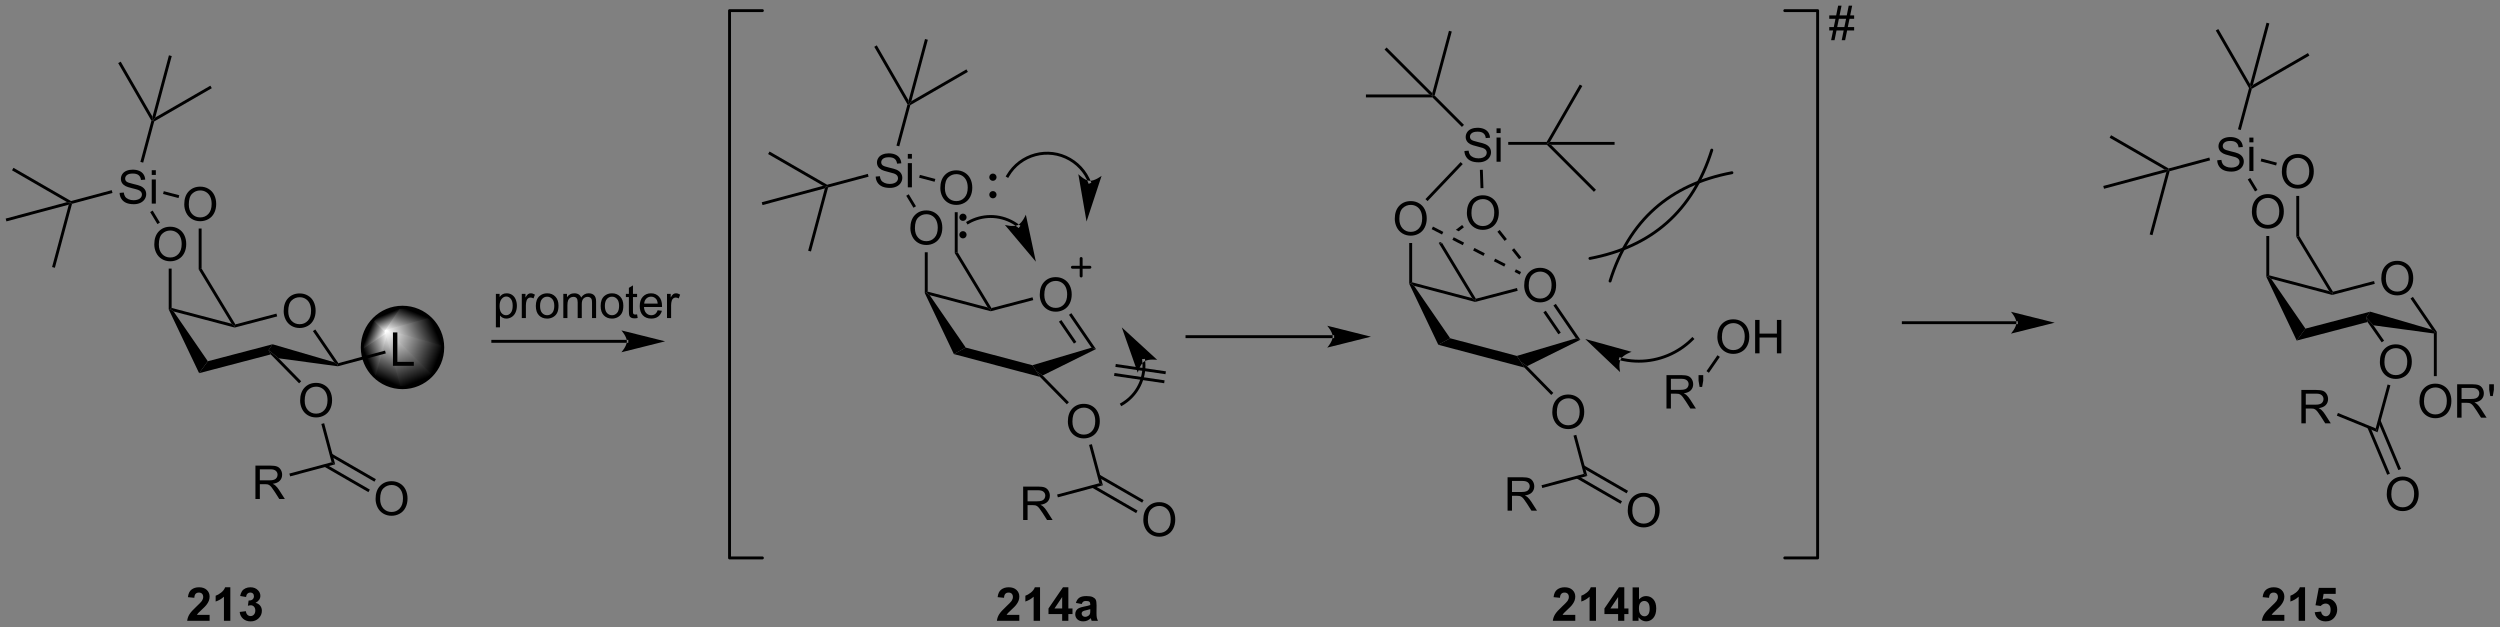<?xml version="1.0" encoding="UTF-8"?>
<!DOCTYPE svg PUBLIC '-//W3C//DTD SVG 1.0//EN'
          'http://www.w3.org/TR/2001/REC-SVG-20010904/DTD/svg10.dtd'>
<svg stroke-dasharray="none" shape-rendering="auto" xmlns="http://www.w3.org/2000/svg" font-family="'Dialog'" text-rendering="auto" width="1024" fill-opacity="1" color-interpolation="auto" color-rendering="auto" preserveAspectRatio="xMidYMid meet" font-size="12px" viewBox="0 0 1024 257" fill="black" xmlns:xlink="http://www.w3.org/1999/xlink" stroke="black" image-rendering="auto" stroke-miterlimit="10" stroke-linecap="square" stroke-linejoin="miter" font-style="normal" stroke-width="1" height="257" stroke-dashoffset="0" font-weight="normal" stroke-opacity="1"
><rect x="0" y="0" width="1024" height="257" fill="#808080" stroke="none"/><!--Generated by the Batik Graphics2D SVG Generator--><defs id="genericDefs"
  /><g
  ><defs id="defs1"
    ><linearGradient x1="65.279" x2="62.267" gradientUnits="userSpaceOnUse" y1="84.571" y2="91.841" id="gradient1" color-interpolation="sRGB" spreadMethod="pad"
      ><stop stop-color="white" offset="0%"
        /><stop stop-color="black" offset="100%"
      /></linearGradient
      ><linearGradient x1="65.279" x2="62.267" gradientUnits="userSpaceOnUse" y1="84.571" y2="91.841" id="gradient2" color-interpolation="sRGB" spreadMethod="pad"
      ><stop stop-color="white" offset="0%"
        /><stop stop-color="black" offset="100%"
      /></linearGradient
      ><linearGradient x1="65.279" x2="60.769" gradientUnits="userSpaceOnUse" y1="84.571" y2="86.439" id="gradient3" color-interpolation="sRGB" spreadMethod="pad"
      ><stop stop-color="white" offset="0%"
        /><stop stop-color="black" offset="100%"
      /></linearGradient
      ><linearGradient x1="65.279" x2="60.769" gradientUnits="userSpaceOnUse" y1="84.571" y2="86.439" id="gradient4" color-interpolation="sRGB" spreadMethod="pad"
      ><stop stop-color="white" offset="0%"
        /><stop stop-color="black" offset="100%"
      /></linearGradient
      ><linearGradient x1="65.279" x2="62.721" gradientUnits="userSpaceOnUse" y1="84.571" y2="83.512" id="gradient5" color-interpolation="sRGB" spreadMethod="pad"
      ><stop stop-color="white" offset="0%"
        /><stop stop-color="black" offset="100%"
      /></linearGradient
      ><linearGradient x1="65.279" x2="62.721" gradientUnits="userSpaceOnUse" y1="84.571" y2="83.512" id="gradient6" color-interpolation="sRGB" spreadMethod="pad"
      ><stop stop-color="white" offset="0%"
        /><stop stop-color="black" offset="100%"
      /></linearGradient
      ><linearGradient x1="65.279" x2="64.219" gradientUnits="userSpaceOnUse" y1="84.571" y2="82.013" id="gradient7" color-interpolation="sRGB" spreadMethod="pad"
      ><stop stop-color="white" offset="0%"
        /><stop stop-color="black" offset="100%"
      /></linearGradient
      ><linearGradient x1="65.279" x2="64.219" gradientUnits="userSpaceOnUse" y1="84.571" y2="82.013" id="gradient8" color-interpolation="sRGB" spreadMethod="pad"
      ><stop stop-color="white" offset="0%"
        /><stop stop-color="black" offset="100%"
      /></linearGradient
      ><linearGradient x1="65.279" x2="67.146" gradientUnits="userSpaceOnUse" y1="84.571" y2="80.062" id="gradient9" color-interpolation="sRGB" spreadMethod="pad"
      ><stop stop-color="white" offset="0%"
        /><stop stop-color="black" offset="100%"
      /></linearGradient
      ><linearGradient x1="65.279" x2="67.146" gradientUnits="userSpaceOnUse" y1="84.571" y2="80.062" id="gradient10" color-interpolation="sRGB" spreadMethod="pad"
      ><stop stop-color="white" offset="0%"
        /><stop stop-color="black" offset="100%"
      /></linearGradient
      ><linearGradient x1="65.279" x2="72.548" gradientUnits="userSpaceOnUse" y1="84.571" y2="81.56" id="gradient11" color-interpolation="sRGB" spreadMethod="pad"
      ><stop stop-color="white" offset="0%"
        /><stop stop-color="black" offset="100%"
      /></linearGradient
      ><linearGradient x1="65.279" x2="72.548" gradientUnits="userSpaceOnUse" y1="84.571" y2="81.56" id="gradient12" color-interpolation="sRGB" spreadMethod="pad"
      ><stop stop-color="white" offset="0%"
        /><stop stop-color="black" offset="100%"
      /></linearGradient
      ><linearGradient x1="65.279" x2="74.5" gradientUnits="userSpaceOnUse" y1="84.571" y2="88.391" id="gradient13" color-interpolation="sRGB" spreadMethod="pad"
      ><stop stop-color="white" offset="0%"
        /><stop stop-color="black" offset="100%"
      /></linearGradient
      ><linearGradient x1="65.279" x2="74.5" gradientUnits="userSpaceOnUse" y1="84.571" y2="88.391" id="gradient14" color-interpolation="sRGB" spreadMethod="pad"
      ><stop stop-color="white" offset="0%"
        /><stop stop-color="black" offset="100%"
      /></linearGradient
      ><linearGradient x1="65.279" x2="69.098" gradientUnits="userSpaceOnUse" y1="84.571" y2="93.792" id="gradient15" color-interpolation="sRGB" spreadMethod="pad"
      ><stop stop-color="white" offset="0%"
        /><stop stop-color="black" offset="100%"
      /></linearGradient
      ><linearGradient x1="65.279" x2="69.098" gradientUnits="userSpaceOnUse" y1="84.571" y2="93.792" id="gradient16" color-interpolation="sRGB" spreadMethod="pad"
      ><stop stop-color="white" offset="0%"
        /><stop stop-color="black" offset="100%"
      /></linearGradient
      ><clipPath clipPathUnits="userSpaceOnUse" id="clipPath1"
      ><path d="M0.646 2.059 L441.458 2.059 L441.458 112.65 L0.646 112.65 L0.646 2.059 Z"
      /></clipPath
      ><clipPath clipPathUnits="userSpaceOnUse" id="clipPath2"
      ><path d="M-0.972 27.756 L-0.972 135.271 L427.584 135.271 L427.584 27.756 Z"
      /></clipPath
      ><clipPath clipPathUnits="userSpaceOnUse" id="clipPath3"
      ><path d="M68.038 80.431 C64.228 80.431 61.139 83.52 61.139 87.331 C61.139 91.142 64.228 94.231 68.038 94.231 C71.849 94.231 74.939 91.142 74.939 87.331 C74.939 83.52 71.849 80.431 68.038 80.431 Z"
      /></clipPath
    ></defs
    ><g transform="scale(2.323,2.323) translate(-0.646,-2.059) matrix(1.029,0,0,1.029,1.646,-26.49)"
    ><path d="M68.038 94.231 C64.228 94.231 61.139 91.142 61.139 87.331 C61.139 83.52 64.228 80.431 68.038 80.431 C71.849 80.431 74.939 83.52 74.939 87.331 C74.939 91.142 71.849 94.231 68.038 94.231" stroke="none" clip-path="url(#clipPath3)"
    /></g
    ><g fill="url(#gradient1)" transform="matrix(2.389,0,0,2.389,2.323,-66.32)" stroke="url(#gradient1)"
    ><path d="M65.278 84.571 L68.038 94.231 L63.16 92.21 Z" stroke="none" clip-path="url(#clipPath3)"
    /></g
    ><g fill="url(#gradient2)" stroke-width="0.5" transform="matrix(2.389,0,0,2.389,2.323,-66.32)" stroke-linecap="round" stroke="url(#gradient2)" stroke-linejoin="round"
    ><path fill="none" d="M65.278 84.571 L68.038 94.231 L63.16 92.21 Z" clip-path="url(#clipPath3)"
    /></g
    ><g fill="url(#gradient3)" transform="matrix(2.389,0,0,2.389,2.323,-66.32)" stroke="url(#gradient3)"
    ><path d="M65.278 84.571 L63.16 92.21 L61.139 87.331 Z" stroke="none" clip-path="url(#clipPath3)"
    /></g
    ><g fill="url(#gradient4)" stroke-width="0.5" transform="matrix(2.389,0,0,2.389,2.323,-66.32)" stroke-linecap="round" stroke="url(#gradient4)" stroke-linejoin="round"
    ><path fill="none" d="M65.278 84.571 L63.16 92.21 L61.139 87.331 Z" clip-path="url(#clipPath3)"
    /></g
    ><g fill="url(#gradient5)" transform="matrix(2.389,0,0,2.389,2.323,-66.32)" stroke="url(#gradient5)"
    ><path d="M65.278 84.571 L61.139 87.331 L63.16 82.452 Z" stroke="none" clip-path="url(#clipPath3)"
    /></g
    ><g fill="url(#gradient6)" stroke-width="0.5" transform="matrix(2.389,0,0,2.389,2.323,-66.32)" stroke-linecap="round" stroke="url(#gradient6)" stroke-linejoin="round"
    ><path fill="none" d="M65.278 84.571 L61.139 87.331 L63.16 82.452 Z" clip-path="url(#clipPath3)"
    /></g
    ><g fill="url(#gradient7)" transform="matrix(2.389,0,0,2.389,2.323,-66.32)" stroke="url(#gradient7)"
    ><path d="M65.278 84.571 L63.16 82.452 L68.038 80.431 Z" stroke="none" clip-path="url(#clipPath3)"
    /></g
    ><g fill="url(#gradient8)" stroke-width="0.5" transform="matrix(2.389,0,0,2.389,2.323,-66.32)" stroke-linecap="round" stroke="url(#gradient8)" stroke-linejoin="round"
    ><path fill="none" d="M65.278 84.571 L63.16 82.452 L68.038 80.431 Z" clip-path="url(#clipPath3)"
    /></g
    ><g fill="url(#gradient9)" transform="matrix(2.389,0,0,2.389,2.323,-66.32)" stroke="url(#gradient9)"
    ><path d="M65.278 84.571 L68.038 80.431 L72.918 82.452 Z" stroke="none" clip-path="url(#clipPath3)"
    /></g
    ><g fill="url(#gradient10)" stroke-width="0.5" transform="matrix(2.389,0,0,2.389,2.323,-66.32)" stroke-linecap="round" stroke="url(#gradient10)" stroke-linejoin="round"
    ><path fill="none" d="M65.278 84.571 L68.038 80.431 L72.918 82.452 Z" clip-path="url(#clipPath3)"
    /></g
    ><g fill="url(#gradient11)" transform="matrix(2.389,0,0,2.389,2.323,-66.32)" stroke="url(#gradient11)"
    ><path d="M65.278 84.571 L72.918 82.452 L74.939 87.331 Z" stroke="none" clip-path="url(#clipPath3)"
    /></g
    ><g fill="url(#gradient12)" stroke-width="0.5" transform="matrix(2.389,0,0,2.389,2.323,-66.32)" stroke-linecap="round" stroke="url(#gradient12)" stroke-linejoin="round"
    ><path fill="none" d="M65.278 84.571 L72.918 82.452 L74.939 87.331 Z" clip-path="url(#clipPath3)"
    /></g
    ><g fill="url(#gradient13)" transform="matrix(2.389,0,0,2.389,2.323,-66.32)" stroke="url(#gradient13)"
    ><path d="M65.278 84.571 L74.939 87.331 L72.918 92.21 Z" stroke="none" clip-path="url(#clipPath3)"
    /></g
    ><g fill="url(#gradient14)" stroke-width="0.5" transform="matrix(2.389,0,0,2.389,2.323,-66.32)" stroke-linecap="round" stroke="url(#gradient14)" stroke-linejoin="round"
    ><path fill="none" d="M65.278 84.571 L74.939 87.331 L72.918 92.21 Z" clip-path="url(#clipPath3)"
    /></g
    ><g fill="url(#gradient15)" transform="matrix(2.389,0,0,2.389,2.323,-66.32)" stroke="url(#gradient15)"
    ><path d="M65.278 84.571 L72.918 92.21 L68.038 94.231 Z" stroke="none" clip-path="url(#clipPath3)"
    /></g
    ><g fill="url(#gradient16)" stroke-width="0.5" transform="matrix(2.389,0,0,2.389,2.323,-66.32)" stroke-linecap="round" stroke="url(#gradient16)" stroke-linejoin="round"
    ><path fill="none" d="M65.278 84.571 L72.918 92.21 L68.038 94.231 Z" clip-path="url(#clipPath3)"
    /></g
    ><g stroke-width="0.5" transform="matrix(2.389,0,0,2.389,2.323,-66.32)" stroke-linejoin="round" stroke-linecap="round"
    ><path fill="none" d="M68.038 94.231 C64.228 94.231 61.139 91.142 61.139 87.331 C61.139 83.52 64.228 80.431 68.038 80.431 C71.849 80.431 74.939 83.52 74.939 87.331 C74.939 91.142 71.849 94.231 68.038 94.231" clip-path="url(#clipPath2)"
    /></g
    ><g transform="matrix(2.389,0,0,2.389,2.323,-66.32)"
    ><path d="M47.666 81.109 Q47.666 79.682 48.432 78.877 Q49.198 78.07 50.409 78.07 Q51.2 78.07 51.836 78.45 Q52.474 78.828 52.807 79.505 Q53.143 80.182 53.143 81.041 Q53.143 81.914 52.791 82.601 Q52.44 83.289 51.794 83.643 Q51.151 83.997 50.403 83.997 Q49.596 83.997 48.958 83.607 Q48.323 83.213 47.995 82.539 Q47.666 81.862 47.666 81.109 ZM48.448 81.12 Q48.448 82.156 49.002 82.752 Q49.56 83.346 50.401 83.346 Q51.255 83.346 51.807 82.745 Q52.362 82.143 52.362 81.039 Q52.362 80.338 52.125 79.818 Q51.888 79.297 51.432 79.01 Q50.979 78.721 50.411 78.721 Q49.606 78.721 49.026 79.276 Q48.448 79.828 48.448 81.12 Z" stroke="none" clip-path="url(#clipPath2)"
    /></g
    ><g transform="matrix(2.389,0,0,2.389,2.323,-66.32)"
    ><path d="M57.037 90.02 L56.93 90.308 L56.33 89.873 L52.675 84.531 L53.088 84.249 Z" stroke="none" clip-path="url(#clipPath2)"
    /></g
    ><g transform="matrix(2.389,0,0,2.389,2.323,-66.32)"
    ><path d="M46.425 81.529 L46.552 82.012 L39.265 83.922 L39.265 83.663 L39.382 83.374 Z" stroke="none" clip-path="url(#clipPath2)"
    /></g
    ><g transform="matrix(2.389,0,0,2.389,2.323,-66.32)"
    ><path d="M38.731 83.264 L39.265 83.663 L39.265 83.922 L28.791 81.161 L28.204 80.748 L28.454 80.556 Z" stroke="none" clip-path="url(#clipPath2)"
    /></g
    ><g transform="matrix(2.389,0,0,2.389,2.323,-66.32)"
    ><path d="M27.954 80.803 L28.204 80.748 L28.791 81.161 L34.661 89.695 L33.166 91.74 Z" stroke="none" clip-path="url(#clipPath2)"
    /></g
    ><g transform="matrix(2.389,0,0,2.389,2.323,-66.32)"
    ><path d="M56.33 89.873 L56.93 90.308 L56.948 90.562 L46.802 89.192 L45.079 87.792 L45.761 86.786 Z" stroke="none" clip-path="url(#clipPath2)"
    /></g
    ><g transform="matrix(2.389,0,0,2.389,2.323,-66.32)"
    ><path d="M33.166 91.74 L34.661 89.695 L45.761 86.786 L45.079 87.792 L45.446 88.523 Z" stroke="none" clip-path="url(#clipPath2)"
    /></g
    ><g transform="matrix(2.389,0,0,2.389,2.323,-66.32)"
    ><path d="M50.487 96.444 Q50.487 95.017 51.253 94.213 Q52.019 93.405 53.23 93.405 Q54.021 93.405 54.657 93.786 Q55.295 94.163 55.628 94.84 Q55.964 95.517 55.964 96.377 Q55.964 97.249 55.612 97.937 Q55.261 98.624 54.615 98.978 Q53.972 99.332 53.224 99.332 Q52.417 99.332 51.779 98.942 Q51.144 98.549 50.816 97.874 Q50.487 97.197 50.487 96.444 ZM51.269 96.455 Q51.269 97.491 51.823 98.088 Q52.381 98.681 53.222 98.681 Q54.076 98.681 54.628 98.08 Q55.183 97.478 55.183 96.374 Q55.183 95.674 54.946 95.153 Q54.709 94.632 54.253 94.346 Q53.8 94.056 53.232 94.056 Q52.428 94.056 51.847 94.611 Q51.269 95.163 51.269 96.455 Z" stroke="none" clip-path="url(#clipPath2)"
    /></g
    ><g transform="matrix(2.389,0,0,2.389,2.323,-66.32)"
    ><path d="M45.446 88.523 L45.079 87.792 L46.802 89.192 L50.665 93.131 L50.308 93.481 Z" stroke="none" clip-path="url(#clipPath2)"
    /></g
    ><g transform="matrix(2.389,0,0,2.389,2.323,-66.32)"
    ><path d="M66.4 90.481 L66.4 84.755 L67.158 84.755 L67.158 89.804 L69.978 89.804 L69.978 90.481 L66.4 90.481 Z" stroke="none" clip-path="url(#clipPath2)"
    /></g
    ><g transform="matrix(2.389,0,0,2.389,2.323,-66.32)"
    ><path d="M56.948 90.562 L56.93 90.308 L57.037 90.02 L65.043 87.875 L65.172 88.358 Z" stroke="none" clip-path="url(#clipPath2)"
    /></g
    ><g transform="matrix(2.389,0,0,2.389,2.323,-66.32)"
    ><path d="M30.619 62.8 Q30.619 61.373 31.384 60.569 Q32.15 59.761 33.361 59.761 Q34.153 59.761 34.788 60.142 Q35.426 60.519 35.759 61.196 Q36.095 61.873 36.095 62.733 Q36.095 63.605 35.744 64.293 Q35.392 64.98 34.746 65.334 Q34.103 65.689 33.356 65.689 Q32.548 65.689 31.91 65.298 Q31.275 64.905 30.947 64.23 Q30.619 63.553 30.619 62.8 ZM31.4 62.811 Q31.4 63.847 31.955 64.444 Q32.512 65.037 33.353 65.037 Q34.207 65.037 34.759 64.436 Q35.314 63.834 35.314 62.73 Q35.314 62.03 35.077 61.509 Q34.84 60.988 34.384 60.702 Q33.931 60.412 33.363 60.412 Q32.559 60.412 31.978 60.967 Q31.4 61.519 31.4 62.811 Z" stroke="none" clip-path="url(#clipPath2)"
    /></g
    ><g transform="matrix(2.389,0,0,2.389,2.323,-66.32)"
    ><path d="M19.535 60.832 L20.251 60.77 Q20.3 61.199 20.485 61.475 Q20.673 61.751 21.064 61.921 Q21.454 62.09 21.941 62.09 Q22.376 62.09 22.707 61.962 Q23.04 61.832 23.201 61.608 Q23.363 61.384 23.363 61.118 Q23.363 60.848 23.207 60.647 Q23.05 60.447 22.691 60.309 Q22.462 60.22 21.673 60.03 Q20.884 59.84 20.566 59.673 Q20.157 59.457 19.954 59.139 Q19.754 58.822 19.754 58.426 Q19.754 57.993 19.998 57.616 Q20.246 57.238 20.717 57.043 Q21.191 56.848 21.769 56.848 Q22.407 56.848 22.892 57.053 Q23.379 57.259 23.639 57.658 Q23.902 58.056 23.923 58.559 L23.196 58.613 Q23.136 58.072 22.798 57.796 Q22.462 57.517 21.8 57.517 Q21.113 57.517 20.798 57.77 Q20.485 58.02 20.485 58.376 Q20.485 58.684 20.707 58.884 Q20.925 59.082 21.85 59.293 Q22.774 59.501 23.118 59.658 Q23.618 59.887 23.855 60.241 Q24.095 60.595 24.095 61.056 Q24.095 61.512 23.832 61.918 Q23.571 62.322 23.079 62.548 Q22.59 62.772 21.978 62.772 Q21.199 62.772 20.673 62.546 Q20.149 62.316 19.85 61.863 Q19.55 61.408 19.535 60.832 ZM25.043 57.754 L25.043 56.947 L25.746 56.947 L25.746 57.754 L25.043 57.754 ZM25.043 62.673 L25.043 58.525 L25.746 58.525 L25.746 62.673 L25.043 62.673 Z" stroke="none" clip-path="url(#clipPath2)"
    /></g
    ><g transform="matrix(2.389,0,0,2.389,2.323,-66.32)"
    ><path d="M25.481 69.671 Q25.481 68.244 26.247 67.439 Q27.012 66.632 28.223 66.632 Q29.015 66.632 29.65 67.012 Q30.288 67.39 30.622 68.067 Q30.958 68.744 30.958 69.603 Q30.958 70.475 30.606 71.163 Q30.255 71.85 29.609 72.205 Q28.965 72.559 28.218 72.559 Q27.411 72.559 26.773 72.168 Q26.137 71.775 25.809 71.1 Q25.481 70.423 25.481 69.671 ZM26.262 69.681 Q26.262 70.718 26.817 71.314 Q27.374 71.908 28.215 71.908 Q29.07 71.908 29.622 71.306 Q30.176 70.705 30.176 69.6 Q30.176 68.9 29.939 68.379 Q29.702 67.858 29.247 67.572 Q28.794 67.283 28.226 67.283 Q27.421 67.283 26.84 67.838 Q26.262 68.39 26.262 69.681 Z" stroke="none" clip-path="url(#clipPath2)"
    /></g
    ><g transform="matrix(2.389,0,0,2.389,2.323,-66.32)"
    ><path d="M39.382 83.374 L39.265 83.663 L38.731 83.264 L33.092 73.947 L33.592 73.808 Z" stroke="none" clip-path="url(#clipPath2)"
    /></g
    ><g transform="matrix(2.389,0,0,2.389,2.323,-66.32)"
    ><path d="M33.592 73.808 L33.092 73.947 L33.092 66.942 L33.592 66.942 Z" stroke="none" clip-path="url(#clipPath2)"
    /></g
    ><g transform="matrix(2.389,0,0,2.389,2.323,-66.32)"
    ><path d="M29.763 61.237 L29.636 61.721 L26.982 61.021 L27.11 60.538 Z" stroke="none" clip-path="url(#clipPath2)"
    /></g
    ><g transform="matrix(2.389,0,0,2.389,2.323,-66.32)"
    ><path d="M24.772 64.122 L25.2 63.863 L26.443 65.917 L26.015 66.176 Z" stroke="none" clip-path="url(#clipPath2)"
    /></g
    ><g transform="matrix(2.389,0,0,2.389,2.323,-66.32)"
    ><path d="M27.954 73.812 L28.454 73.812 L28.454 80.556 L28.204 80.748 L27.954 80.803 Z" stroke="none" clip-path="url(#clipPath2)"
    /></g
    ><g transform="matrix(2.389,0,0,2.389,2.323,-66.32)"
    ><path d="M23.579 55.646 L23.096 55.517 L24.989 48.45 L25.257 48.415 L25.472 48.58 Z" stroke="none" clip-path="url(#clipPath2)"
    /></g
    ><g transform="matrix(2.389,0,0,2.389,2.323,-66.32)"
    ><path d="M25.172 47.767 L25.257 48.415 L24.989 48.45 L19.291 38.581 L19.724 38.331 Z" stroke="none" clip-path="url(#clipPath2)"
    /></g
    ><g transform="matrix(2.389,0,0,2.389,2.323,-66.32)"
    ><path d="M25.655 47.897 L25.257 48.415 L25.172 47.767 L27.992 37.242 L28.475 37.372 Z" stroke="none" clip-path="url(#clipPath2)"
    /></g
    ><g transform="matrix(2.389,0,0,2.389,2.323,-66.32)"
    ><path d="M25.472 48.58 L25.257 48.415 L25.655 47.897 L35.092 42.449 L35.342 42.882 Z" stroke="none" clip-path="url(#clipPath2)"
    /></g
    ><g transform="matrix(2.389,0,0,2.389,2.323,-66.32)"
    ><path d="M18.185 60.362 L18.315 60.845 L11.377 62.704 L11.173 62.5 L11.208 62.231 Z" stroke="none" clip-path="url(#clipPath2)"
    /></g
    ><g transform="matrix(2.389,0,0,2.389,2.323,-66.32)"
    ><path d="M11.208 62.231 L11.173 62.5 L10.525 62.414 L1.089 56.966 L1.339 56.533 Z" stroke="none" clip-path="url(#clipPath2)"
    /></g
    ><g transform="matrix(2.389,0,0,2.389,2.323,-66.32)"
    ><path d="M10.525 62.414 L11.173 62.5 L10.819 62.853 L0.129 65.718 L0 65.235 Z" stroke="none" clip-path="url(#clipPath2)"
    /></g
    ><g transform="matrix(2.389,0,0,2.389,2.323,-66.32)"
    ><path d="M10.819 62.853 L11.173 62.5 L11.377 62.704 L8.438 73.672 L7.955 73.543 Z" stroke="none" clip-path="url(#clipPath2)"
    /></g
    ><g transform="matrix(2.389,0,0,2.389,2.323,-66.32)"
    ><path d="M54.122 100.45 L54.605 100.32 L56.493 107.368 L55.881 107.015 Z" stroke="none" clip-path="url(#clipPath2)"
    /></g
    ><g transform="matrix(2.389,0,0,2.389,2.323,-66.32)"
    ><path d="M42.821 113.318 L42.821 107.591 L45.36 107.591 Q46.125 107.591 46.524 107.745 Q46.922 107.899 47.159 108.289 Q47.399 108.68 47.399 109.154 Q47.399 109.763 47.003 110.183 Q46.61 110.599 45.784 110.711 Q46.086 110.857 46.242 110.998 Q46.573 111.302 46.87 111.758 L47.867 113.318 L46.914 113.318 L46.156 112.125 Q45.823 111.61 45.607 111.336 Q45.393 111.063 45.224 110.953 Q45.055 110.844 44.878 110.802 Q44.75 110.774 44.456 110.774 L43.578 110.774 L43.578 113.318 L42.821 113.318 ZM43.578 110.118 L45.206 110.118 Q45.727 110.118 46.018 110.011 Q46.313 109.904 46.464 109.667 Q46.617 109.43 46.617 109.154 Q46.617 108.748 46.321 108.487 Q46.026 108.224 45.391 108.224 L43.578 108.224 L43.578 110.118 Z" stroke="none" clip-path="url(#clipPath2)"
    /></g
    ><g transform="matrix(2.389,0,0,2.389,2.323,-66.32)"
    ><path d="M55.881 107.015 L56.493 107.368 L48.772 109.437 L48.642 108.954 Z" stroke="none" clip-path="url(#clipPath2)"
    /></g
    ><g transform="matrix(2.389,0,0,2.389,2.323,-66.32)"
    ><path d="M63.423 113.302 Q63.423 111.876 64.189 111.071 Q64.954 110.263 66.165 110.263 Q66.957 110.263 67.592 110.644 Q68.23 111.021 68.564 111.698 Q68.9 112.376 68.9 113.235 Q68.9 114.107 68.548 114.795 Q68.197 115.482 67.551 115.836 Q66.907 116.191 66.16 116.191 Q65.353 116.191 64.715 115.8 Q64.079 115.407 63.751 114.732 Q63.423 114.055 63.423 113.302 ZM64.204 113.313 Q64.204 114.349 64.759 114.946 Q65.316 115.54 66.157 115.54 Q67.012 115.54 67.564 114.938 Q68.118 114.336 68.118 113.232 Q68.118 112.532 67.882 112.011 Q67.644 111.49 67.189 111.204 Q66.736 110.915 66.168 110.915 Q65.363 110.915 64.782 111.469 Q64.204 112.021 64.204 113.313 Z" stroke="none" clip-path="url(#clipPath2)"
    /></g
    ><g transform="matrix(2.389,0,0,2.389,2.323,-66.32)"
    ><path d="M54.648 107.787 L62.19 112.141 L62.44 111.708 L54.898 107.354 ZM55.683 105.994 L63.225 110.349 L63.475 109.915 L55.933 105.561 Z" stroke="none" clip-path="url(#clipPath2)"
    /></g
    ><g transform="matrix(2.389,0,0,2.389,2.323,-66.32)"
    ><path d="M177.298 78.314 Q177.298 76.887 178.064 76.082 Q178.829 75.275 180.04 75.275 Q180.832 75.275 181.468 75.655 Q182.106 76.033 182.439 76.71 Q182.775 77.387 182.775 78.246 Q182.775 79.119 182.423 79.806 Q182.072 80.494 181.426 80.848 Q180.783 81.202 180.035 81.202 Q179.228 81.202 178.59 80.811 Q177.954 80.418 177.626 79.744 Q177.298 79.067 177.298 78.314 ZM178.079 78.325 Q178.079 79.361 178.634 79.957 Q179.191 80.551 180.033 80.551 Q180.887 80.551 181.439 79.95 Q181.994 79.348 181.994 78.244 Q181.994 77.543 181.757 77.022 Q181.52 76.501 181.064 76.215 Q180.611 75.926 180.043 75.926 Q179.238 75.926 178.658 76.481 Q178.079 77.033 178.079 78.325 Z" stroke="none" clip-path="url(#clipPath2)"
    /></g
    ><g transform="matrix(2.389,0,0,2.389,2.323,-66.32)"
    ><path d="M186.93 87.608 L186.163 87.371 L182.307 81.736 L182.719 81.453 ZM183.57 86.388 L180.999 82.631 L180.586 82.913 L183.157 86.671 Z" stroke="none" clip-path="url(#clipPath2)"
    /></g
    ><g transform="matrix(2.389,0,0,2.389,2.323,-66.32)"
    ><path d="M176.057 78.734 L176.184 79.217 L168.897 81.126 L168.897 80.868 L169.014 80.579 Z" stroke="none" clip-path="url(#clipPath2)"
    /></g
    ><g transform="matrix(2.389,0,0,2.389,2.323,-66.32)"
    ><path d="M168.363 80.469 L168.897 80.868 L168.897 81.126 L158.423 78.366 L157.836 77.953 L158.086 77.76 Z" stroke="none" clip-path="url(#clipPath2)"
    /></g
    ><g transform="matrix(2.389,0,0,2.389,2.323,-66.32)"
    ><path d="M157.586 78.008 L157.836 77.953 L158.423 78.366 L164.606 87.354 L162.571 88.471 Z" stroke="none" clip-path="url(#clipPath2)"
    /></g
    ><g transform="matrix(2.389,0,0,2.389,2.323,-66.32)"
    ><path d="M186.163 87.371 L176.034 90.38 L176.707 91.386 L177.794 92.137 L186.93 87.608 L186.163 87.371 Z" stroke="none" clip-path="url(#clipPath2)"
    /></g
    ><g transform="matrix(2.389,0,0,2.389,2.323,-66.32)"
    ><path d="M162.571 88.471 L164.606 87.354 L176.034 90.38 L176.707 91.386 L177.331 92.378 Z" stroke="none" clip-path="url(#clipPath2)"
    /></g
    ><g transform="matrix(2.389,0,0,2.389,2.323,-66.32)"
    ><path d="M182.116 100.038 Q182.116 98.611 182.881 97.806 Q183.647 96.999 184.858 96.999 Q185.649 96.999 186.285 97.379 Q186.923 97.757 187.256 98.434 Q187.592 99.111 187.592 99.97 Q187.592 100.843 187.241 101.53 Q186.889 102.218 186.243 102.572 Q185.6 102.926 184.853 102.926 Q184.045 102.926 183.407 102.535 Q182.772 102.142 182.444 101.468 Q182.116 100.791 182.116 100.038 ZM182.897 100.049 Q182.897 101.085 183.452 101.681 Q184.009 102.275 184.85 102.275 Q185.704 102.275 186.256 101.674 Q186.811 101.072 186.811 99.968 Q186.811 99.267 186.574 98.746 Q186.337 98.226 185.881 97.939 Q185.428 97.65 184.86 97.65 Q184.056 97.65 183.475 98.205 Q182.897 98.757 182.897 100.049 Z" stroke="none" clip-path="url(#clipPath2)"
    /></g
    ><g transform="matrix(2.389,0,0,2.389,2.323,-66.32)"
    ><path d="M177.331 92.378 L176.707 91.386 L177.794 92.137 L182.293 96.725 L181.936 97.075 Z" stroke="none" clip-path="url(#clipPath2)"
    /></g
    ><g transform="matrix(2.389,0,0,2.389,2.323,-66.32)"
    ><path d="M160.25 60.005 Q160.25 58.578 161.016 57.773 Q161.782 56.966 162.993 56.966 Q163.784 56.966 164.42 57.346 Q165.058 57.724 165.391 58.401 Q165.727 59.078 165.727 59.938 Q165.727 60.81 165.375 61.497 Q165.024 62.185 164.378 62.539 Q163.735 62.893 162.987 62.893 Q162.18 62.893 161.542 62.503 Q160.907 62.109 160.578 61.435 Q160.25 60.758 160.25 60.005 ZM161.032 60.016 Q161.032 61.052 161.586 61.648 Q162.144 62.242 162.985 62.242 Q163.839 62.242 164.391 61.641 Q164.946 61.039 164.946 59.935 Q164.946 59.234 164.709 58.714 Q164.472 58.193 164.016 57.906 Q163.563 57.617 162.995 57.617 Q162.19 57.617 161.61 58.172 Q161.032 58.724 161.032 60.016 Z" stroke="none" clip-path="url(#clipPath2)"
    /></g
    ><g transform="matrix(2.389,0,0,2.389,2.323,-66.32)"
    ><path d="M149.167 58.037 L149.883 57.974 Q149.932 58.404 150.117 58.68 Q150.305 58.956 150.695 59.125 Q151.086 59.295 151.573 59.295 Q152.008 59.295 152.339 59.167 Q152.672 59.037 152.833 58.813 Q152.995 58.589 152.995 58.323 Q152.995 58.053 152.839 57.852 Q152.682 57.651 152.323 57.513 Q152.094 57.425 151.305 57.235 Q150.516 57.045 150.198 56.878 Q149.789 56.662 149.586 56.344 Q149.385 56.026 149.385 55.631 Q149.385 55.198 149.63 54.821 Q149.878 54.443 150.349 54.248 Q150.823 54.053 151.401 54.053 Q152.039 54.053 152.523 54.258 Q153.01 54.464 153.271 54.862 Q153.534 55.261 153.555 55.763 L152.828 55.818 Q152.768 55.276 152.43 55 Q152.094 54.722 151.432 54.722 Q150.745 54.722 150.43 54.974 Q150.117 55.224 150.117 55.581 Q150.117 55.888 150.339 56.089 Q150.557 56.287 151.482 56.498 Q152.406 56.706 152.75 56.862 Q153.25 57.092 153.487 57.446 Q153.727 57.8 153.727 58.261 Q153.727 58.717 153.464 59.123 Q153.203 59.526 152.711 59.753 Q152.221 59.977 151.609 59.977 Q150.831 59.977 150.305 59.75 Q149.781 59.521 149.482 59.068 Q149.182 58.612 149.167 58.037 ZM154.674 54.959 L154.674 54.151 L155.378 54.151 L155.378 54.959 L154.674 54.959 ZM154.674 59.878 L154.674 55.73 L155.378 55.73 L155.378 59.878 L154.674 59.878 Z" stroke="none" clip-path="url(#clipPath2)"
    /></g
    ><g transform="matrix(2.389,0,0,2.389,2.323,-66.32)"
    ><path d="M155.113 66.876 Q155.113 65.449 155.878 64.644 Q156.644 63.837 157.855 63.837 Q158.647 63.837 159.282 64.217 Q159.92 64.594 160.253 65.272 Q160.589 65.949 160.589 66.808 Q160.589 67.68 160.238 68.368 Q159.886 69.055 159.24 69.41 Q158.597 69.764 157.85 69.764 Q157.042 69.764 156.404 69.373 Q155.769 68.98 155.441 68.305 Q155.113 67.628 155.113 66.876 ZM155.894 66.886 Q155.894 67.923 156.449 68.519 Q157.006 69.113 157.847 69.113 Q158.701 69.113 159.253 68.511 Q159.808 67.91 159.808 66.805 Q159.808 66.105 159.571 65.584 Q159.334 65.063 158.878 64.777 Q158.425 64.488 157.857 64.488 Q157.053 64.488 156.472 65.042 Q155.894 65.594 155.894 66.886 Z" stroke="none" clip-path="url(#clipPath2)"
    /></g
    ><g transform="matrix(2.389,0,0,2.389,2.323,-66.32)"
    ><path d="M169.014 80.579 L168.897 80.868 L168.363 80.469 L162.724 71.152 L163.224 71.013 Z" stroke="none" clip-path="url(#clipPath2)"
    /></g
    ><g transform="matrix(2.389,0,0,2.389,2.323,-66.32)"
    ><path d="M163.224 71.013 L162.724 71.152 L162.724 64.147 L163.224 64.147 Z" stroke="none" clip-path="url(#clipPath2)"
    /></g
    ><g transform="matrix(2.389,0,0,2.389,2.323,-66.32)"
    ><path d="M159.395 58.442 L159.267 58.926 L156.614 58.226 L156.741 57.743 Z" stroke="none" clip-path="url(#clipPath2)"
    /></g
    ><g transform="matrix(2.389,0,0,2.389,2.323,-66.32)"
    ><path d="M154.404 61.327 L154.832 61.068 L156.075 63.122 L155.647 63.381 Z" stroke="none" clip-path="url(#clipPath2)"
    /></g
    ><g transform="matrix(2.389,0,0,2.389,2.323,-66.32)"
    ><path d="M157.586 71.017 L158.086 71.017 L158.086 77.76 L157.836 77.953 L157.586 78.008 Z" stroke="none" clip-path="url(#clipPath2)"
    /></g
    ><g transform="matrix(2.389,0,0,2.389,2.323,-66.32)"
    ><path d="M153.21 52.851 L152.727 52.722 L154.621 45.655 L154.889 45.62 L155.104 45.785 Z" stroke="none" clip-path="url(#clipPath2)"
    /></g
    ><g transform="matrix(2.389,0,0,2.389,2.323,-66.32)"
    ><path d="M154.804 44.972 L154.889 45.62 L154.621 45.655 L148.923 35.786 L149.356 35.536 Z" stroke="none" clip-path="url(#clipPath2)"
    /></g
    ><g transform="matrix(2.389,0,0,2.389,2.323,-66.32)"
    ><path d="M155.287 45.102 L154.889 45.62 L154.804 44.972 L157.624 34.447 L158.107 34.577 Z" stroke="none" clip-path="url(#clipPath2)"
    /></g
    ><g transform="matrix(2.389,0,0,2.389,2.323,-66.32)"
    ><path d="M155.104 45.785 L154.889 45.62 L155.287 45.102 L164.723 39.653 L164.973 40.086 Z" stroke="none" clip-path="url(#clipPath2)"
    /></g
    ><g transform="matrix(2.389,0,0,2.389,2.323,-66.32)"
    ><path d="M147.817 57.567 L147.946 58.05 L141.009 59.909 L140.805 59.705 L140.84 59.436 Z" stroke="none" clip-path="url(#clipPath2)"
    /></g
    ><g transform="matrix(2.389,0,0,2.389,2.323,-66.32)"
    ><path d="M140.84 59.436 L140.805 59.705 L140.157 59.619 L130.72 54.171 L130.97 53.738 Z" stroke="none" clip-path="url(#clipPath2)"
    /></g
    ><g transform="matrix(2.389,0,0,2.389,2.323,-66.32)"
    ><path d="M140.157 59.619 L140.805 59.705 L140.451 60.058 L129.761 62.922 L129.632 62.439 Z" stroke="none" clip-path="url(#clipPath2)"
    /></g
    ><g transform="matrix(2.389,0,0,2.389,2.323,-66.32)"
    ><path d="M140.451 60.058 L140.805 59.705 L141.009 59.909 L138.07 70.877 L137.587 70.748 Z" stroke="none" clip-path="url(#clipPath2)"
    /></g
    ><g transform="matrix(2.389,0,0,2.389,2.323,-66.32)"
    ><path d="M185.75 104.043 L186.233 103.914 L188.122 110.962 L187.509 110.609 Z" stroke="none" clip-path="url(#clipPath2)"
    /></g
    ><g transform="matrix(2.389,0,0,2.389,2.323,-66.32)"
    ><path d="M174.449 116.912 L174.449 111.185 L176.988 111.185 Q177.754 111.185 178.152 111.339 Q178.55 111.493 178.787 111.883 Q179.027 112.274 179.027 112.748 Q179.027 113.357 178.631 113.776 Q178.238 114.193 177.412 114.305 Q177.714 114.451 177.871 114.591 Q178.201 114.896 178.498 115.352 L179.496 116.912 L178.543 116.912 L177.785 115.719 Q177.451 115.204 177.235 114.93 Q177.022 114.657 176.852 114.547 Q176.683 114.438 176.506 114.396 Q176.379 114.368 176.084 114.368 L175.207 114.368 L175.207 116.912 L174.449 116.912 ZM175.207 113.711 L176.834 113.711 Q177.355 113.711 177.647 113.605 Q177.941 113.498 178.092 113.261 Q178.246 113.024 178.246 112.748 Q178.246 112.341 177.949 112.081 Q177.655 111.818 177.019 111.818 L175.207 111.818 L175.207 113.711 Z" stroke="none" clip-path="url(#clipPath2)"
    /></g
    ><g transform="matrix(2.389,0,0,2.389,2.323,-66.32)"
    ><path d="M187.509 110.609 L188.122 110.962 L180.4 113.031 L180.271 112.548 Z" stroke="none" clip-path="url(#clipPath2)"
    /></g
    ><g transform="matrix(2.389,0,0,2.389,2.323,-66.32)"
    ><path d="M195.051 116.896 Q195.051 115.469 195.817 114.665 Q196.583 113.857 197.794 113.857 Q198.585 113.857 199.221 114.237 Q199.859 114.615 200.192 115.292 Q200.528 115.969 200.528 116.829 Q200.528 117.701 200.176 118.388 Q199.825 119.076 199.179 119.43 Q198.536 119.784 197.788 119.784 Q196.981 119.784 196.343 119.394 Q195.708 119.001 195.38 118.326 Q195.051 117.649 195.051 116.896 ZM195.833 116.907 Q195.833 117.943 196.387 118.54 Q196.945 119.133 197.786 119.133 Q198.64 119.133 199.192 118.532 Q199.747 117.93 199.747 116.826 Q199.747 116.126 199.51 115.605 Q199.273 115.084 198.817 114.797 Q198.364 114.508 197.796 114.508 Q196.992 114.508 196.411 115.063 Q195.833 115.615 195.833 116.907 Z" stroke="none" clip-path="url(#clipPath2)"
    /></g
    ><g transform="matrix(2.389,0,0,2.389,2.323,-66.32)"
    ><path d="M186.277 111.381 L193.818 115.735 L194.068 115.302 L186.527 110.948 ZM187.312 109.588 L194.853 113.942 L195.103 113.509 L187.562 109.155 Z" stroke="none" clip-path="url(#clipPath2)"
    /></g
    ><g stroke-width="0.5" transform="matrix(2.389,0,0,2.389,2.323,-66.32)" stroke-linejoin="round" stroke-linecap="round"
    ><path fill="none" d="M182.893 73.581 L185.893 73.581 M184.393 72.081 L184.393 75.081" clip-path="url(#clipPath2)"
    /></g
    ><g transform="matrix(2.389,0,0,2.389,2.323,-66.32)"
    ><path d="M169.265 58.517 C169.058 58.517 168.89 58.349 168.89 58.142 C168.89 57.935 169.058 57.767 169.265 57.767 C169.472 57.767 169.64 57.935 169.64 58.142 C169.64 58.349 169.472 58.517 169.265 58.517" stroke="none" clip-path="url(#clipPath2)"
    /></g
    ><g stroke-width="0.5" transform="matrix(2.389,0,0,2.389,2.323,-66.32)" stroke-linejoin="round" stroke-linecap="round"
    ><path fill="none" d="M169.265 58.517 C169.058 58.517 168.89 58.349 168.89 58.142 C168.89 57.935 169.058 57.767 169.265 57.767 C169.472 57.767 169.64 57.935 169.64 58.142 C169.64 58.349 169.472 58.517 169.265 58.517" clip-path="url(#clipPath2)"
    /></g
    ><g transform="matrix(2.389,0,0,2.389,2.323,-66.32)"
    ><path d="M169.265 61.517 C169.058 61.517 168.89 61.349 168.89 61.142 C168.89 60.935 169.058 60.767 169.265 60.767 C169.472 60.767 169.64 60.935 169.64 61.142 C169.64 61.349 169.472 61.517 169.265 61.517" stroke="none" clip-path="url(#clipPath2)"
    /></g
    ><g stroke-width="0.5" transform="matrix(2.389,0,0,2.389,2.323,-66.32)" stroke-linejoin="round" stroke-linecap="round"
    ><path fill="none" d="M169.265 61.517 C169.058 61.517 168.89 61.349 168.89 61.142 C168.89 60.935 169.058 60.767 169.265 60.767 C169.472 60.767 169.64 60.935 169.64 61.142 C169.64 61.349 169.472 61.517 169.265 61.517" clip-path="url(#clipPath2)"
    /></g
    ><g transform="matrix(2.389,0,0,2.389,2.323,-66.32)"
    ><path d="M164.128 65.387 C163.921 65.387 163.753 65.219 163.753 65.012 C163.753 64.805 163.921 64.637 164.128 64.637 C164.335 64.637 164.503 64.805 164.503 65.012 C164.503 65.219 164.335 65.387 164.128 65.387" stroke="none" clip-path="url(#clipPath2)"
    /></g
    ><g stroke-width="0.5" transform="matrix(2.389,0,0,2.389,2.323,-66.32)" stroke-linejoin="round" stroke-linecap="round"
    ><path fill="none" d="M164.128 65.387 C163.921 65.387 163.753 65.219 163.753 65.012 C163.753 64.805 163.921 64.637 164.128 64.637 C164.335 64.637 164.503 64.805 164.503 65.012 C164.503 65.219 164.335 65.387 164.128 65.387" clip-path="url(#clipPath2)"
    /></g
    ><g transform="matrix(2.389,0,0,2.389,2.323,-66.32)"
    ><path d="M164.128 68.387 C163.921 68.387 163.753 68.219 163.753 68.012 C163.753 67.805 163.921 67.637 164.128 67.637 C164.335 67.637 164.503 67.805 164.503 68.012 C164.503 68.219 164.335 68.387 164.128 68.387" stroke="none" clip-path="url(#clipPath2)"
    /></g
    ><g stroke-width="0.5" transform="matrix(2.389,0,0,2.389,2.323,-66.32)" stroke-linejoin="round" stroke-linecap="round"
    ><path fill="none" d="M164.128 68.387 C163.921 68.387 163.753 68.219 163.753 68.012 C163.753 67.805 163.921 67.637 164.128 67.637 C164.335 67.637 164.503 67.805 164.503 68.012 C164.503 68.219 164.335 68.387 164.128 68.387" clip-path="url(#clipPath2)"
    /></g
    ><g transform="matrix(2.389,0,0,2.389,2.323,-66.32)"
    ><path d="M185.583 59.05 L185.583 59.05 C185.583 59.05 185.583 59.05 185.583 59.05 L185.583 59.05 C185.583 59.05 185.583 59.05 185.583 59.051 L185.583 59.05 C185.583 59.05 185.583 59.05 185.583 59.05 L185.583 59.05 C185.583 59.05 185.582 59.046 185.58 59.042 L185.815 58.955 L185.582 59.047 C185.582 59.047 185.582 59.046 185.581 59.045 L185.581 59.045 C185.581 59.044 185.58 59.043 185.58 59.042 L185.812 58.95 L185.58 59.042 C185.577 59.035 185.574 59.028 185.571 59.021 L185.804 58.928 L185.571 59.021 C185.549 58.965 185.526 58.909 185.502 58.853 L185.732 58.755 L185.502 58.853 C185.454 58.742 185.404 58.632 185.351 58.523 L185.351 58.523 C185.138 58.086 184.883 57.669 184.587 57.277 L184.787 57.126 L184.587 57.277 C183.996 56.494 183.241 55.813 182.337 55.291 L182.337 55.291 C180.529 54.247 178.47 54.035 176.601 54.535 L176.537 54.293 L176.601 54.535 C174.732 55.035 173.055 56.248 172.011 58.055 L171.886 58.272 L171.452 58.022 L171.578 57.805 C172.691 55.879 174.48 54.585 176.472 54.052 L176.472 54.052 C178.464 53.519 180.66 53.745 182.587 54.858 L182.462 55.075 L182.587 54.858 C183.55 55.415 184.355 56.14 184.986 56.976 L184.986 56.976 C185.302 57.393 185.574 57.839 185.8 58.304 L185.576 58.413 L185.8 58.304 C185.857 58.42 185.911 58.538 185.962 58.656 L185.962 58.656 C185.987 58.716 186.012 58.775 186.036 58.835 L186.036 58.835 C186.039 58.843 186.042 58.85 186.045 58.858 L186.045 58.858 C186.045 58.858 186.045 58.859 186.046 58.86 L186.046 58.86 C186.046 58.861 186.047 58.862 186.047 58.864 L186.049 58.869 C186.048 58.865 186.047 58.863 186.047 58.863 L186.047 58.863 C186.047 58.863 186.047 58.863 186.047 58.863 L185.815 58.957 L186.047 58.862 C186.047 58.863 186.047 58.864 186.047 58.864 L186.047 58.864 C186.047 58.864 186.047 58.864 186.047 58.864 L186.14 59.097 L185.676 59.282 ZM185.319 65.742 L187.897 57.909 C187.897 57.909 186.702 58.825 185.83 58.761 C184.957 58.697 183.908 57.617 183.908 57.617 Z" stroke="none" clip-path="url(#clipPath2)"
    /></g
    ><g transform="matrix(2.389,0,0,2.389,2.323,-66.32)"
    ><path d="M173.481 66.708 L173.481 66.708 L173.481 66.708 L173.481 66.708 L173.48 66.707 L173.636 66.512 L173.485 66.711 C173.485 66.711 173.485 66.711 173.485 66.711 L173.485 66.711 C173.484 66.71 173.482 66.708 173.479 66.706 L173.634 66.51 L173.481 66.708 C173.473 66.701 173.465 66.695 173.457 66.689 L173.457 66.689 C173.195 66.488 172.919 66.303 172.629 66.135 L172.629 66.135 C171.469 65.465 170.174 65.13 168.879 65.13 L168.879 64.88 L168.879 65.13 C167.584 65.13 166.29 65.465 165.13 66.135 L164.913 66.26 L164.663 65.827 L164.88 65.702 C166.117 64.988 167.498 64.63 168.879 64.63 L168.879 64.63 C170.26 64.63 171.642 64.988 172.879 65.702 L172.754 65.919 L172.879 65.702 C173.189 65.881 173.483 66.078 173.762 66.293 L173.609 66.491 L173.762 66.293 C173.77 66.299 173.779 66.306 173.788 66.313 L173.79 66.315 C173.788 66.313 173.786 66.312 173.787 66.312 L173.787 66.312 C173.787 66.312 173.787 66.312 173.787 66.312 L173.791 66.316 L173.792 66.316 L173.792 66.316 L173.792 66.317 L173.988 66.472 L173.677 66.864 ZM176.629 72.63 L174.911 64.565 C174.911 64.565 174.339 65.957 173.553 66.342 C172.767 66.726 171.317 66.322 171.317 66.322 Z" stroke="none" clip-path="url(#clipPath2)"
    /></g
    ><g transform="matrix(2.389,0,0,2.389,2.323,-66.32)"
    ><path d="M195.357 89.539 L195.357 89.539 C195.356 89.533 195.355 89.528 195.355 89.529 L195.355 89.529 C195.355 89.529 195.355 89.529 195.355 89.529 L195.356 89.534 C195.356 89.534 195.356 89.534 195.356 89.534 L195.356 89.534 C195.356 89.535 195.356 89.533 195.356 89.531 L195.356 89.536 C195.357 89.538 195.357 89.539 195.357 89.54 L195.108 89.569 L195.357 89.539 C195.357 89.541 195.357 89.545 195.358 89.548 L195.109 89.577 L195.358 89.548 C195.358 89.553 195.359 89.558 195.36 89.564 L195.36 89.564 C195.365 89.607 195.369 89.65 195.374 89.693 L195.125 89.718 L195.374 89.693 C195.382 89.779 195.389 89.866 195.395 89.952 L195.395 89.952 C195.407 90.126 195.413 90.3 195.413 90.476 L195.163 90.476 L195.413 90.476 C195.413 91.88 195.038 93.23 194.36 94.405 L194.143 94.28 L194.36 94.405 C193.682 95.58 192.699 96.579 191.484 97.281 L191.267 97.406 L191.017 96.973 L191.234 96.848 C192.372 96.191 193.292 95.255 193.927 94.155 L193.927 94.155 C194.562 93.055 194.913 91.79 194.913 90.476 L194.913 90.476 C194.913 90.312 194.907 90.148 194.896 89.986 L195.146 89.969 L194.896 89.986 C194.891 89.904 194.884 89.823 194.876 89.743 L194.876 89.743 C194.872 89.702 194.868 89.662 194.863 89.622 L195.111 89.593 L194.863 89.622 C194.862 89.617 194.862 89.612 194.861 89.606 L194.861 89.606 C194.861 89.605 194.861 89.603 194.86 89.6 L194.86 89.599 C194.86 89.597 194.86 89.596 194.86 89.594 L195.108 89.566 L194.861 89.6 C194.86 89.597 194.86 89.594 194.86 89.593 L194.86 89.593 C194.859 89.593 194.859 89.593 194.859 89.593 L195.108 89.564 L194.86 89.598 C194.86 89.598 194.86 89.598 194.86 89.598 L194.86 89.598 C194.86 89.599 194.859 89.593 194.859 89.586 L194.835 89.337 L195.333 89.29 ZM191.359 83.888 L194.1 91.665 C194.1 91.665 194.487 90.21 195.217 89.728 C195.947 89.246 197.437 89.46 197.437 89.46 Z" stroke="none" clip-path="url(#clipPath2)"
    /></g
    ><g transform="matrix(2.389,0,0,2.389,2.323,-66.32)"
    ><path d="M190.036 92.213 L198.627 93.466 L198.699 92.971 L190.108 91.718 ZM190.261 90.666 L198.853 91.919 L198.925 91.425 L190.333 90.171 Z" stroke="none" clip-path="url(#clipPath2)"
    /></g
    ><g transform="matrix(2.389,0,0,2.389,2.323,-66.32)"
    ><path d="M260.354 76.717 Q260.354 75.29 261.119 74.485 Q261.885 73.678 263.096 73.678 Q263.888 73.678 264.523 74.058 Q265.161 74.436 265.494 75.113 Q265.83 75.79 265.83 76.649 Q265.83 77.522 265.479 78.209 Q265.127 78.897 264.481 79.251 Q263.838 79.605 263.091 79.605 Q262.284 79.605 261.646 79.214 Q261.01 78.821 260.682 78.147 Q260.354 77.469 260.354 76.717 ZM261.135 76.727 Q261.135 77.764 261.69 78.36 Q262.247 78.954 263.088 78.954 Q263.942 78.954 264.494 78.352 Q265.049 77.751 265.049 76.647 Q265.049 75.946 264.812 75.425 Q264.575 74.904 264.119 74.618 Q263.666 74.329 263.099 74.329 Q262.294 74.329 261.713 74.883 Q261.135 75.436 261.135 76.727 Z" stroke="none" clip-path="url(#clipPath2)"
    /></g
    ><g transform="matrix(2.389,0,0,2.389,2.323,-66.32)"
    ><path d="M269.986 86.011 L269.218 85.774 L265.362 80.138 L265.775 79.856 ZM266.625 84.791 L264.054 81.034 L263.642 81.316 L266.213 85.073 Z" stroke="none" clip-path="url(#clipPath2)"
    /></g
    ><g transform="matrix(2.389,0,0,2.389,2.323,-66.32)"
    ><path d="M259.112 77.136 L259.239 77.62 L251.952 79.529 L251.952 79.271 L252.07 78.982 Z" stroke="none" clip-path="url(#clipPath2)"
    /></g
    ><g transform="matrix(2.389,0,0,2.389,2.323,-66.32)"
    ><path d="M251.418 78.872 L251.952 79.271 L251.952 79.529 L241.478 76.769 L240.892 76.356 L241.142 76.163 Z" stroke="none" clip-path="url(#clipPath2)"
    /></g
    ><g transform="matrix(2.389,0,0,2.389,2.323,-66.32)"
    ><path d="M240.642 76.411 L240.892 76.356 L241.478 76.769 L247.662 85.757 L245.627 86.874 Z" stroke="none" clip-path="url(#clipPath2)"
    /></g
    ><g transform="matrix(2.389,0,0,2.389,2.323,-66.32)"
    ><path d="M269.218 85.774 L269.986 86.011 L260.85 90.54 L259.763 89.788 L259.09 88.783 Z" stroke="none" clip-path="url(#clipPath2)"
    /></g
    ><g transform="matrix(2.389,0,0,2.389,2.323,-66.32)"
    ><path d="M245.627 86.874 L247.662 85.757 L259.09 88.783 L259.763 89.788 L260.386 90.781 Z" stroke="none" clip-path="url(#clipPath2)"
    /></g
    ><g transform="matrix(2.389,0,0,2.389,2.323,-66.32)"
    ><path d="M265.171 98.441 Q265.171 97.014 265.937 96.209 Q266.703 95.402 267.913 95.402 Q268.705 95.402 269.341 95.782 Q269.979 96.16 270.312 96.837 Q270.648 97.514 270.648 98.373 Q270.648 99.246 270.296 99.933 Q269.945 100.621 269.299 100.975 Q268.656 101.329 267.908 101.329 Q267.101 101.329 266.463 100.938 Q265.828 100.545 265.5 99.871 Q265.171 99.194 265.171 98.441 ZM265.953 98.451 Q265.953 99.488 266.507 100.084 Q267.065 100.678 267.906 100.678 Q268.76 100.678 269.312 100.076 Q269.867 99.475 269.867 98.371 Q269.867 97.67 269.63 97.149 Q269.393 96.628 268.937 96.342 Q268.484 96.053 267.916 96.053 Q267.111 96.053 266.531 96.608 Q265.953 97.16 265.953 98.451 Z" stroke="none" clip-path="url(#clipPath2)"
    /></g
    ><g transform="matrix(2.389,0,0,2.389,2.323,-66.32)"
    ><path d="M260.386 90.781 L259.763 89.788 L260.85 90.54 L265.349 95.127 L264.992 95.477 Z" stroke="none" clip-path="url(#clipPath2)"
    /></g
    ><g transform="matrix(2.389,0,0,2.389,2.323,-66.32)"
    ><path d="M250.528 64.283 Q250.528 62.856 251.293 62.051 Q252.059 61.244 253.27 61.244 Q254.062 61.244 254.697 61.624 Q255.335 62.002 255.668 62.679 Q256.004 63.356 256.004 64.215 Q256.004 65.088 255.653 65.775 Q255.301 66.463 254.655 66.817 Q254.012 67.171 253.265 67.171 Q252.458 67.171 251.82 66.781 Q251.184 66.387 250.856 65.713 Q250.528 65.036 250.528 64.283 ZM251.309 64.293 Q251.309 65.33 251.864 65.926 Q252.421 66.52 253.262 66.52 Q254.116 66.52 254.668 65.918 Q255.223 65.317 255.223 64.213 Q255.223 63.512 254.986 62.992 Q254.749 62.471 254.293 62.184 Q253.84 61.895 253.273 61.895 Q252.468 61.895 251.887 62.45 Q251.309 63.002 251.309 64.293 Z" stroke="none" clip-path="url(#clipPath2)"
    /></g
    ><g transform="matrix(2.389,0,0,2.389,2.323,-66.32)"
    ><path d="M238.168 65.278 Q238.168 63.852 238.934 63.047 Q239.7 62.239 240.911 62.239 Q241.702 62.239 242.338 62.62 Q242.976 62.997 243.309 63.674 Q243.645 64.351 243.645 65.211 Q243.645 66.083 243.293 66.771 Q242.942 67.458 242.296 67.812 Q241.653 68.167 240.905 68.167 Q240.098 68.167 239.46 67.776 Q238.825 67.383 238.496 66.708 Q238.168 66.031 238.168 65.278 ZM238.95 65.289 Q238.95 66.325 239.504 66.922 Q240.062 67.516 240.903 67.516 Q241.757 67.516 242.309 66.914 Q242.864 66.312 242.864 65.208 Q242.864 64.508 242.627 63.987 Q242.39 63.466 241.934 63.18 Q241.481 62.891 240.913 62.891 Q240.108 62.891 239.528 63.445 Q238.95 63.997 238.95 65.289 Z" stroke="none" clip-path="url(#clipPath2)"
    /></g
    ><g transform="matrix(2.389,0,0,2.389,2.323,-66.32)"
    ><path d="M245.7 69.424 L251.418 78.872 L251.952 79.271 L252.07 78.982 L246.359 69.547 L245.7 69.424 Z" stroke="none" clip-path="url(#clipPath2)"
    /></g
    ><g transform="matrix(2.389,0,0,2.389,2.323,-66.32)"
    ><path d="M249.712 66.333 L248.632 67.165 L248.632 67.165 L249.123 67.418 L250.017 66.729 L249.712 66.333 ZM245.92 69.254 L245.7 69.424 L246.359 69.547 L246.411 69.507 L246.411 69.507 L245.92 69.254 Z" stroke="none" clip-path="url(#clipPath2)"
    /></g
    ><g transform="matrix(2.389,0,0,2.389,2.323,-66.32)"
    ><path d="M240.642 69.42 L241.142 69.42 L241.142 76.163 L240.892 76.356 L240.642 76.411 Z" stroke="none" clip-path="url(#clipPath2)"
    /></g
    ><g transform="matrix(2.389,0,0,2.389,2.323,-66.32)"
    ><path d="M268.806 102.446 L269.289 102.317 L271.177 109.365 L270.565 109.011 Z" stroke="none" clip-path="url(#clipPath2)"
    /></g
    ><g transform="matrix(2.389,0,0,2.389,2.323,-66.32)"
    ><path d="M257.504 115.314 L257.504 109.588 L260.043 109.588 Q260.809 109.588 261.207 109.742 Q261.606 109.895 261.843 110.286 Q262.082 110.677 262.082 111.15 Q262.082 111.76 261.687 112.179 Q261.293 112.596 260.468 112.708 Q260.77 112.854 260.926 112.994 Q261.257 113.299 261.554 113.755 L262.551 115.314 L261.598 115.314 L260.84 114.122 Q260.507 113.606 260.291 113.333 Q260.077 113.059 259.908 112.95 Q259.739 112.841 259.562 112.799 Q259.434 112.77 259.14 112.77 L258.262 112.77 L258.262 115.314 L257.504 115.314 ZM258.262 112.114 L259.89 112.114 Q260.411 112.114 260.702 112.007 Q260.997 111.9 261.148 111.663 Q261.301 111.427 261.301 111.15 Q261.301 110.744 261.004 110.484 Q260.71 110.221 260.075 110.221 L258.262 110.221 L258.262 112.114 Z" stroke="none" clip-path="url(#clipPath2)"
    /></g
    ><g transform="matrix(2.389,0,0,2.389,2.323,-66.32)"
    ><path d="M270.565 109.011 L271.177 109.365 L263.456 111.434 L263.326 110.951 Z" stroke="none" clip-path="url(#clipPath2)"
    /></g
    ><g transform="matrix(2.389,0,0,2.389,2.323,-66.32)"
    ><path d="M278.107 115.299 Q278.107 113.872 278.873 113.067 Q279.638 112.26 280.849 112.26 Q281.641 112.26 282.276 112.64 Q282.914 113.018 283.248 113.695 Q283.584 114.372 283.584 115.231 Q283.584 116.104 283.232 116.791 Q282.88 117.479 282.235 117.833 Q281.591 118.187 280.844 118.187 Q280.037 118.187 279.399 117.796 Q278.763 117.403 278.435 116.729 Q278.107 116.052 278.107 115.299 ZM278.888 115.309 Q278.888 116.346 279.443 116.942 Q280 117.536 280.841 117.536 Q281.695 117.536 282.248 116.934 Q282.802 116.333 282.802 115.229 Q282.802 114.528 282.565 114.007 Q282.328 113.487 281.873 113.2 Q281.419 112.911 280.852 112.911 Q280.047 112.911 279.466 113.466 Q278.888 114.018 278.888 115.309 Z" stroke="none" clip-path="url(#clipPath2)"
    /></g
    ><g transform="matrix(2.389,0,0,2.389,2.323,-66.32)"
    ><path d="M269.332 109.784 L276.874 114.138 L277.124 113.705 L269.582 109.35 ZM270.367 107.991 L277.909 112.345 L278.159 111.912 L270.617 107.558 Z" stroke="none" clip-path="url(#clipPath2)"
    /></g
    ><g transform="matrix(2.389,0,0,2.389,2.323,-66.32)"
    ><path d="M250.106 53.651 L250.822 53.589 Q250.871 54.018 251.056 54.294 Q251.244 54.57 251.634 54.74 Q252.025 54.909 252.512 54.909 Q252.947 54.909 253.278 54.781 Q253.611 54.651 253.772 54.427 Q253.934 54.203 253.934 53.938 Q253.934 53.667 253.778 53.466 Q253.621 53.266 253.262 53.128 Q253.033 53.039 252.244 52.849 Q251.455 52.659 251.137 52.492 Q250.728 52.276 250.525 51.958 Q250.324 51.641 250.324 51.245 Q250.324 50.813 250.569 50.435 Q250.817 50.057 251.288 49.862 Q251.762 49.667 252.34 49.667 Q252.978 49.667 253.462 49.873 Q253.949 50.078 254.21 50.477 Q254.473 50.875 254.494 51.378 L253.767 51.432 Q253.707 50.891 253.369 50.615 Q253.033 50.336 252.371 50.336 Q251.684 50.336 251.369 50.589 Q251.056 50.839 251.056 51.195 Q251.056 51.503 251.278 51.703 Q251.496 51.901 252.421 52.112 Q253.345 52.32 253.689 52.477 Q254.189 52.706 254.426 53.06 Q254.666 53.414 254.666 53.875 Q254.666 54.331 254.403 54.737 Q254.142 55.141 253.65 55.367 Q253.16 55.591 252.548 55.591 Q251.77 55.591 251.244 55.365 Q250.72 55.136 250.421 54.682 Q250.121 54.227 250.106 53.651 ZM255.613 50.573 L255.613 49.766 L256.317 49.766 L256.317 50.573 L255.613 50.573 ZM255.613 55.492 L255.613 51.344 L256.317 51.344 L256.317 55.492 L255.613 55.492 Z" stroke="none" clip-path="url(#clipPath2)"
    /></g
    ><g transform="matrix(2.389,0,0,2.389,2.323,-66.32)"
    ><path d="M243.784 62.239 L243.422 61.895 L249.457 55.549 L249.819 55.894 Z" stroke="none" clip-path="url(#clipPath2)"
    /></g
    ><g transform="matrix(2.389,0,0,2.389,2.323,-66.32)"
    ><path d="M253.366 60.01 L252.867 60.027 L252.758 56.883 L253.258 56.866 Z" stroke="none" clip-path="url(#clipPath2)"
    /></g
    ><g transform="matrix(2.389,0,0,2.389,2.323,-66.32)"
    ><path d="M250.03 49.167 L249.676 49.52 L244.617 44.461 L244.72 44.211 L244.999 44.136 Z" stroke="none" clip-path="url(#clipPath2)"
    /></g
    ><g transform="matrix(2.389,0,0,2.389,2.323,-66.32)"
    ><path d="M244.999 44.136 L244.72 44.211 L244.591 43.728 L247.455 33.038 L247.938 33.167 Z" stroke="none" clip-path="url(#clipPath2)"
    /></g
    ><g transform="matrix(2.389,0,0,2.389,2.323,-66.32)"
    ><path d="M244.591 43.728 L244.72 44.211 L244.117 43.961 L236.411 36.256 L236.765 35.902 Z" stroke="none" clip-path="url(#clipPath2)"
    /></g
    ><g transform="matrix(2.389,0,0,2.389,2.323,-66.32)"
    ><path d="M244.117 43.961 L244.72 44.211 L244.617 44.461 L233.22 44.461 L233.22 43.961 Z" stroke="none" clip-path="url(#clipPath2)"
    /></g
    ><g transform="matrix(2.389,0,0,2.389,2.323,-66.32)"
    ><path d="M257.617 52.592 L257.617 52.092 L264.207 52.092 L264.352 52.342 L264.248 52.592 Z" stroke="none" clip-path="url(#clipPath2)"
    /></g
    ><g transform="matrix(2.389,0,0,2.389,2.323,-66.32)"
    ><path d="M264.785 52.092 L264.352 52.342 L264.207 52.092 L269.885 42.258 L270.318 42.508 Z" stroke="none" clip-path="url(#clipPath2)"
    /></g
    ><g transform="matrix(2.389,0,0,2.389,2.323,-66.32)"
    ><path d="M264.955 52.592 L264.352 52.342 L264.785 52.092 L275.852 52.092 L275.852 52.592 Z" stroke="none" clip-path="url(#clipPath2)"
    /></g
    ><g transform="matrix(2.389,0,0,2.389,2.323,-66.32)"
    ><path d="M264.248 52.592 L264.352 52.342 L264.955 52.592 L272.66 60.297 L272.307 60.651 Z" stroke="none" clip-path="url(#clipPath2)"
    /></g
    ><g transform="matrix(2.389,0,0,2.389,2.323,-66.32)"
    ><path d="M255.756 67.496 L256.996 69.065 L257.389 68.755 L256.149 67.186 ZM258.236 70.634 L259.476 72.203 L259.869 71.893 L258.629 70.324 Z" stroke="none" clip-path="url(#clipPath2)"
    /></g
    ><g transform="matrix(2.389,0,0,2.389,2.323,-66.32)"
    ><path d="M244.486 67.052 L246.264 67.969 L246.493 67.524 L244.715 66.608 ZM248.041 68.885 L249.819 69.802 L250.048 69.357 L248.27 68.441 ZM251.597 70.718 L253.374 71.635 L253.603 71.19 L251.826 70.274 ZM255.152 72.551 L256.93 73.468 L257.159 73.023 L255.381 72.107 ZM258.707 74.384 L259.589 74.839 L259.818 74.394 L258.936 73.94 Z" stroke="none" clip-path="url(#clipPath2)"
    /></g
    ><g transform="matrix(2.389,0,0,2.389,2.323,-66.32)"
    ><path d="M284.749 97.802 L284.749 92.076 L287.288 92.076 Q288.054 92.076 288.452 92.229 Q288.851 92.383 289.088 92.773 Q289.327 93.164 289.327 93.638 Q289.327 94.247 288.932 94.667 Q288.538 95.083 287.713 95.195 Q288.015 95.341 288.171 95.482 Q288.502 95.787 288.799 96.242 L289.796 97.802 L288.843 97.802 L288.085 96.609 Q287.752 96.094 287.536 95.82 Q287.322 95.547 287.153 95.438 Q286.984 95.328 286.807 95.287 Q286.679 95.258 286.385 95.258 L285.507 95.258 L285.507 97.802 L284.749 97.802 ZM285.507 94.602 L287.135 94.602 Q287.656 94.602 287.947 94.495 Q288.241 94.388 288.392 94.151 Q288.546 93.914 288.546 93.638 Q288.546 93.232 288.249 92.971 Q287.955 92.708 287.32 92.708 L285.507 92.708 L285.507 94.602 ZM290.428 94.102 L290.248 93.031 L290.248 92.076 L291.05 92.076 L291.05 93.031 L290.863 94.102 L290.428 94.102 Z" stroke="none" clip-path="url(#clipPath2)"
    /></g
    ><g transform="matrix(2.389,0,0,2.389,2.323,-66.32)"
    ><path d="M293.472 85.548 Q293.472 84.121 294.238 83.316 Q295.004 82.509 296.215 82.509 Q297.006 82.509 297.642 82.889 Q298.28 83.267 298.613 83.944 Q298.949 84.621 298.949 85.48 Q298.949 86.353 298.597 87.04 Q298.246 87.728 297.6 88.082 Q296.957 88.436 296.209 88.436 Q295.402 88.436 294.764 88.045 Q294.129 87.652 293.801 86.978 Q293.472 86.3 293.472 85.548 ZM294.254 85.558 Q294.254 86.595 294.808 87.191 Q295.366 87.785 296.207 87.785 Q297.061 87.785 297.613 87.183 Q298.168 86.582 298.168 85.478 Q298.168 84.777 297.931 84.256 Q297.694 83.735 297.238 83.449 Q296.785 83.16 296.217 83.16 Q295.413 83.16 294.832 83.715 Q294.254 84.267 294.254 85.558 ZM299.948 88.337 L299.948 82.61 L300.705 82.61 L300.705 84.962 L303.682 84.962 L303.682 82.61 L304.44 82.61 L304.44 88.337 L303.682 88.337 L303.682 85.636 L300.705 85.636 L300.705 88.337 L299.948 88.337 Z" stroke="none" clip-path="url(#clipPath2)"
    /></g
    ><g transform="matrix(2.389,0,0,2.389,2.323,-66.32)"
    ><path d="M292.023 91.674 L291.611 91.39 L293.492 88.665 L293.903 88.949 Z" stroke="none" clip-path="url(#clipPath2)"
    /></g
    ><g transform="matrix(2.389,0,0,2.389,2.323,-66.32)"
    ><path d="M276.928 89.061 L276.928 89.061 C276.929 89.061 276.931 89.062 276.933 89.062 L276.933 89.062 C276.934 89.063 276.936 89.063 276.937 89.063 L276.937 89.063 C276.937 89.063 276.937 89.063 276.937 89.063 L276.937 89.063 C276.95 89.067 276.963 89.07 276.975 89.073 L276.916 89.316 L276.975 89.073 C277 89.079 277.026 89.085 277.051 89.091 L276.993 89.334 L277.051 89.091 C277.101 89.103 277.152 89.115 277.203 89.126 L277.148 89.37 L277.203 89.126 C277.304 89.149 277.406 89.171 277.508 89.191 L277.459 89.436 L277.508 89.191 C278.324 89.354 279.16 89.438 280.005 89.438 L280.005 89.688 L280.005 89.438 C281.694 89.438 283.348 89.103 284.879 88.469 L284.879 88.469 C286.41 87.834 287.817 86.902 289.012 85.707 L289.189 85.531 L289.542 85.884 L289.365 86.061 C288.124 87.302 286.661 88.272 285.07 88.93 L284.975 88.7 L285.07 88.93 C283.48 89.59 281.76 89.938 280.005 89.938 L280.005 89.938 C279.127 89.938 278.258 89.851 277.41 89.681 L277.41 89.681 C277.304 89.66 277.198 89.638 277.093 89.614 L277.093 89.614 C277.04 89.602 276.987 89.59 276.935 89.577 L276.935 89.577 C276.909 89.571 276.882 89.565 276.856 89.558 L276.856 89.558 C276.843 89.555 276.83 89.552 276.817 89.549 L276.877 89.306 L276.817 89.549 C276.817 89.549 276.817 89.549 276.817 89.549 L276.817 89.549 C276.815 89.548 276.813 89.548 276.812 89.547 L276.812 89.547 C276.81 89.547 276.809 89.547 276.807 89.546 L276.565 89.486 L276.685 89.001 ZM270.82 85.884 L276.8 91.563 C276.8 91.563 276.483 90.091 276.914 89.33 C277.344 88.568 278.769 88.081 278.769 88.081 Z" stroke="none" clip-path="url(#clipPath2)"
    /></g
    ><g transform="matrix(2.389,0,0,2.389,2.323,-66.32)"
    ><path d="M407.305 75.519 Q407.305 74.092 408.071 73.287 Q408.837 72.48 410.047 72.48 Q410.839 72.48 411.474 72.86 Q412.113 73.238 412.446 73.915 Q412.782 74.592 412.782 75.451 Q412.782 76.324 412.43 77.011 Q412.079 77.699 411.433 78.053 Q410.79 78.407 410.042 78.407 Q409.235 78.407 408.597 78.016 Q407.962 77.623 407.633 76.949 Q407.305 76.272 407.305 75.519 ZM408.087 75.529 Q408.087 76.566 408.641 77.162 Q409.199 77.756 410.04 77.756 Q410.894 77.756 411.446 77.154 Q412 76.553 412 75.449 Q412 74.748 411.764 74.227 Q411.527 73.706 411.071 73.42 Q410.618 73.131 410.05 73.131 Q409.245 73.131 408.665 73.686 Q408.087 74.238 408.087 75.529 Z" stroke="none" clip-path="url(#clipPath2)"
    /></g
    ><g transform="matrix(2.389,0,0,2.389,2.323,-66.32)"
    ><path d="M416.819 84.64 L416.569 84.717 L415.969 84.282 L412.314 78.941 L412.726 78.658 Z" stroke="none" clip-path="url(#clipPath2)"
    /></g
    ><g transform="matrix(2.389,0,0,2.389,2.323,-66.32)"
    ><path d="M406.064 75.938 L406.19 76.422 L398.904 78.331 L398.904 78.073 L399.021 77.784 Z" stroke="none" clip-path="url(#clipPath2)"
    /></g
    ><g transform="matrix(2.389,0,0,2.389,2.323,-66.32)"
    ><path d="M398.37 77.674 L398.904 78.073 L398.904 78.331 L388.43 75.571 L387.843 75.158 L388.093 74.965 Z" stroke="none" clip-path="url(#clipPath2)"
    /></g
    ><g transform="matrix(2.389,0,0,2.389,2.323,-66.32)"
    ><path d="M387.593 75.213 L387.843 75.158 L388.43 75.571 L394.3 84.104 L392.805 86.15 Z" stroke="none" clip-path="url(#clipPath2)"
    /></g
    ><g transform="matrix(2.389,0,0,2.389,2.323,-66.32)"
    ><path d="M415.969 84.282 L416.569 84.717 L416.319 84.935 L405.951 83.535 L404.718 82.202 L405.4 81.196 Z" stroke="none" clip-path="url(#clipPath2)"
    /></g
    ><g transform="matrix(2.389,0,0,2.389,2.323,-66.32)"
    ><path d="M392.805 86.15 L394.3 84.104 L405.4 81.196 L404.718 82.202 L404.947 82.969 Z" stroke="none" clip-path="url(#clipPath2)"
    /></g
    ><g transform="matrix(2.389,0,0,2.389,2.323,-66.32)"
    ><path d="M407.062 89.839 Q407.062 88.412 407.828 87.607 Q408.594 86.8 409.805 86.8 Q410.596 86.8 411.232 87.18 Q411.87 87.557 412.203 88.234 Q412.539 88.912 412.539 89.771 Q412.539 90.643 412.188 91.331 Q411.836 92.018 411.19 92.373 Q410.547 92.727 409.8 92.727 Q408.992 92.727 408.354 92.336 Q407.719 91.943 407.391 91.268 Q407.062 90.591 407.062 89.839 ZM407.844 89.849 Q407.844 90.885 408.399 91.482 Q408.956 92.076 409.797 92.076 Q410.651 92.076 411.203 91.474 Q411.758 90.873 411.758 89.768 Q411.758 89.068 411.521 88.547 Q411.284 88.026 410.828 87.74 Q410.375 87.451 409.807 87.451 Q409.003 87.451 408.422 88.005 Q407.844 88.557 407.844 89.849 Z" stroke="none" clip-path="url(#clipPath2)"
    /></g
    ><g transform="matrix(2.389,0,0,2.389,2.323,-66.32)"
    ><path d="M404.947 82.969 L404.718 82.202 L405.951 83.535 L407.784 86.167 L407.374 86.453 Z" stroke="none" clip-path="url(#clipPath2)"
    /></g
    ><g transform="matrix(2.389,0,0,2.389,2.323,-66.32)"
    ><path d="M390.257 57.21 Q390.257 55.783 391.023 54.978 Q391.789 54.171 393 54.171 Q393.791 54.171 394.427 54.551 Q395.065 54.929 395.398 55.606 Q395.734 56.283 395.734 57.142 Q395.734 58.015 395.382 58.702 Q395.031 59.39 394.385 59.744 Q393.742 60.098 392.994 60.098 Q392.187 60.098 391.549 59.708 Q390.914 59.314 390.585 58.64 Q390.257 57.963 390.257 57.21 ZM391.039 57.221 Q391.039 58.257 391.593 58.853 Q392.151 59.447 392.992 59.447 Q393.846 59.447 394.398 58.846 Q394.953 58.244 394.953 57.14 Q394.953 56.439 394.716 55.919 Q394.479 55.398 394.023 55.111 Q393.57 54.822 393.002 54.822 Q392.197 54.822 391.617 55.377 Q391.039 55.929 391.039 57.221 Z" stroke="none" clip-path="url(#clipPath2)"
    /></g
    ><g transform="matrix(2.389,0,0,2.389,2.323,-66.32)"
    ><path d="M379.174 55.242 L379.89 55.179 Q379.939 55.609 380.124 55.885 Q380.312 56.161 380.702 56.33 Q381.093 56.5 381.58 56.5 Q382.015 56.5 382.346 56.372 Q382.679 56.242 382.84 56.018 Q383.002 55.794 383.002 55.528 Q383.002 55.257 382.846 55.057 Q382.689 54.856 382.33 54.718 Q382.101 54.63 381.312 54.44 Q380.523 54.25 380.205 54.083 Q379.796 53.867 379.593 53.549 Q379.392 53.231 379.392 52.836 Q379.392 52.403 379.637 52.026 Q379.885 51.648 380.356 51.453 Q380.83 51.257 381.408 51.257 Q382.046 51.257 382.531 51.463 Q383.017 51.669 383.278 52.067 Q383.541 52.466 383.562 52.968 L382.835 53.023 Q382.775 52.481 382.437 52.205 Q382.101 51.927 381.439 51.927 Q380.752 51.927 380.437 52.179 Q380.124 52.429 380.124 52.786 Q380.124 53.093 380.346 53.294 Q380.564 53.492 381.489 53.703 Q382.413 53.911 382.757 54.067 Q383.257 54.296 383.494 54.651 Q383.734 55.005 383.734 55.466 Q383.734 55.921 383.471 56.328 Q383.21 56.731 382.718 56.958 Q382.228 57.182 381.616 57.182 Q380.838 57.182 380.312 56.955 Q379.788 56.726 379.489 56.273 Q379.189 55.817 379.174 55.242 ZM384.682 52.164 L384.682 51.356 L385.385 51.356 L385.385 52.164 L384.682 52.164 ZM384.682 57.083 L384.682 52.934 L385.385 52.934 L385.385 57.083 L384.682 57.083 Z" stroke="none" clip-path="url(#clipPath2)"
    /></g
    ><g transform="matrix(2.389,0,0,2.389,2.323,-66.32)"
    ><path d="M385.12 64.081 Q385.12 62.654 385.885 61.849 Q386.651 61.041 387.862 61.041 Q388.654 61.041 389.289 61.422 Q389.927 61.799 390.26 62.476 Q390.596 63.154 390.596 64.013 Q390.596 64.885 390.245 65.573 Q389.893 66.26 389.247 66.614 Q388.604 66.969 387.857 66.969 Q387.05 66.969 386.411 66.578 Q385.776 66.185 385.448 65.51 Q385.12 64.833 385.12 64.081 ZM385.901 64.091 Q385.901 65.127 386.456 65.724 Q387.013 66.317 387.854 66.317 Q388.708 66.317 389.26 65.716 Q389.815 65.114 389.815 64.01 Q389.815 63.31 389.578 62.789 Q389.341 62.268 388.885 61.982 Q388.432 61.693 387.865 61.693 Q387.06 61.693 386.479 62.247 Q385.901 62.799 385.901 64.091 Z" stroke="none" clip-path="url(#clipPath2)"
    /></g
    ><g transform="matrix(2.389,0,0,2.389,2.323,-66.32)"
    ><path d="M399.021 77.784 L398.904 78.073 L398.37 77.674 L392.731 68.357 L393.231 68.218 Z" stroke="none" clip-path="url(#clipPath2)"
    /></g
    ><g transform="matrix(2.389,0,0,2.389,2.323,-66.32)"
    ><path d="M393.231 68.218 L392.731 68.357 L392.731 61.352 L393.231 61.352 Z" stroke="none" clip-path="url(#clipPath2)"
    /></g
    ><g transform="matrix(2.389,0,0,2.389,2.323,-66.32)"
    ><path d="M389.402 55.647 L389.274 56.13 L386.621 55.431 L386.748 54.947 Z" stroke="none" clip-path="url(#clipPath2)"
    /></g
    ><g transform="matrix(2.389,0,0,2.389,2.323,-66.32)"
    ><path d="M384.411 58.532 L384.839 58.273 L386.082 60.327 L385.654 60.586 Z" stroke="none" clip-path="url(#clipPath2)"
    /></g
    ><g transform="matrix(2.389,0,0,2.389,2.323,-66.32)"
    ><path d="M387.593 68.222 L388.093 68.222 L388.093 74.965 L387.843 75.158 L387.593 75.213 Z" stroke="none" clip-path="url(#clipPath2)"
    /></g
    ><g transform="matrix(2.389,0,0,2.389,2.323,-66.32)"
    ><path d="M383.217 50.056 L382.734 49.927 L384.628 42.86 L384.896 42.825 L385.111 42.989 Z" stroke="none" clip-path="url(#clipPath2)"
    /></g
    ><g transform="matrix(2.389,0,0,2.389,2.323,-66.32)"
    ><path d="M384.811 42.177 L384.896 42.825 L384.628 42.86 L378.93 32.99 L379.363 32.74 Z" stroke="none" clip-path="url(#clipPath2)"
    /></g
    ><g transform="matrix(2.389,0,0,2.389,2.323,-66.32)"
    ><path d="M385.294 42.306 L384.896 42.825 L384.811 42.177 L387.631 31.652 L388.114 31.781 Z" stroke="none" clip-path="url(#clipPath2)"
    /></g
    ><g transform="matrix(2.389,0,0,2.389,2.323,-66.32)"
    ><path d="M385.111 42.989 L384.896 42.825 L385.294 42.306 L394.731 36.858 L394.981 37.291 Z" stroke="none" clip-path="url(#clipPath2)"
    /></g
    ><g transform="matrix(2.389,0,0,2.389,2.323,-66.32)"
    ><path d="M377.824 54.772 L377.954 55.255 L371.016 57.113 L370.812 56.909 L370.847 56.641 Z" stroke="none" clip-path="url(#clipPath2)"
    /></g
    ><g transform="matrix(2.389,0,0,2.389,2.323,-66.32)"
    ><path d="M370.847 56.641 L370.812 56.909 L370.164 56.824 L360.727 51.376 L360.977 50.943 Z" stroke="none" clip-path="url(#clipPath2)"
    /></g
    ><g transform="matrix(2.389,0,0,2.389,2.323,-66.32)"
    ><path d="M370.164 56.824 L370.812 56.909 L370.458 57.263 L359.768 60.127 L359.639 59.644 Z" stroke="none" clip-path="url(#clipPath2)"
    /></g
    ><g transform="matrix(2.389,0,0,2.389,2.323,-66.32)"
    ><path d="M370.458 57.263 L370.812 56.909 L371.016 57.113 L368.077 68.082 L367.594 67.953 Z" stroke="none" clip-path="url(#clipPath2)"
    /></g
    ><g transform="matrix(2.389,0,0,2.389,2.323,-66.32)"
    ><path d="M408.384 93.686 L408.866 93.817 L406.676 101.879 L406.342 101.202 Z" stroke="none" clip-path="url(#clipPath2)"
    /></g
    ><g transform="matrix(2.389,0,0,2.389,2.323,-66.32)"
    ><path d="M393.602 100.346 L393.602 94.62 L396.142 94.62 Q396.907 94.62 397.305 94.773 Q397.704 94.927 397.941 95.318 Q398.18 95.708 398.18 96.182 Q398.18 96.792 397.785 97.211 Q397.392 97.627 396.566 97.74 Q396.868 97.885 397.024 98.026 Q397.355 98.331 397.652 98.786 L398.649 100.346 L397.696 100.346 L396.938 99.154 Q396.605 98.638 396.389 98.365 Q396.175 98.091 396.006 97.982 Q395.837 97.872 395.66 97.831 Q395.532 97.802 395.238 97.802 L394.36 97.802 L394.36 100.346 L393.602 100.346 ZM394.36 97.146 L395.988 97.146 Q396.509 97.146 396.8 97.039 Q397.095 96.932 397.246 96.695 Q397.399 96.458 397.399 96.182 Q397.399 95.776 397.102 95.516 Q396.808 95.252 396.173 95.252 L394.36 95.252 L394.36 97.146 Z" stroke="none" clip-path="url(#clipPath2)"
    /></g
    ><g transform="matrix(2.389,0,0,2.389,2.323,-66.32)"
    ><path d="M406.342 101.202 L406.676 101.879 L399.683 99.026 L399.872 98.563 Z" stroke="none" clip-path="url(#clipPath2)"
    /></g
    ><g transform="matrix(2.389,0,0,2.389,2.323,-66.32)"
    ><path d="M408.243 112.502 Q408.243 111.075 409.009 110.271 Q409.774 109.463 410.985 109.463 Q411.777 109.463 412.412 109.844 Q413.05 110.221 413.384 110.898 Q413.72 111.575 413.72 112.435 Q413.72 113.307 413.368 113.995 Q413.017 114.682 412.371 115.036 Q411.727 115.39 410.98 115.39 Q410.173 115.39 409.535 115 Q408.899 114.606 408.571 113.932 Q408.243 113.255 408.243 112.502 ZM409.024 112.513 Q409.024 113.549 409.579 114.146 Q410.136 114.739 410.977 114.739 Q411.832 114.739 412.384 114.138 Q412.938 113.536 412.938 112.432 Q412.938 111.731 412.701 111.211 Q412.464 110.69 412.009 110.403 Q411.555 110.114 410.988 110.114 Q410.183 110.114 409.602 110.669 Q409.024 111.221 409.024 112.513 Z" stroke="none" clip-path="url(#clipPath2)"
    /></g
    ><g transform="matrix(2.389,0,0,2.389,2.323,-66.32)"
    ><path d="M404.923 101.084 L408.32 109.164 L408.781 108.97 L405.384 100.891 ZM406.719 100.015 L410.228 108.361 L410.69 108.168 L407.18 99.821 Z" stroke="none" clip-path="url(#clipPath2)"
    /></g
    ><g transform="matrix(2.389,0,0,2.389,2.323,-66.32)"
    ><path d="M413.846 96.578 Q413.846 95.151 414.611 94.347 Q415.377 93.539 416.588 93.539 Q417.38 93.539 418.015 93.919 Q418.653 94.297 418.986 94.974 Q419.322 95.651 419.322 96.511 Q419.322 97.383 418.971 98.07 Q418.619 98.758 417.973 99.112 Q417.33 99.466 416.583 99.466 Q415.776 99.466 415.137 99.076 Q414.502 98.683 414.174 98.008 Q413.846 97.331 413.846 96.578 ZM414.627 96.589 Q414.627 97.625 415.182 98.222 Q415.739 98.815 416.58 98.815 Q417.434 98.815 417.986 98.214 Q418.541 97.612 418.541 96.508 Q418.541 95.808 418.304 95.287 Q418.067 94.766 417.611 94.479 Q417.158 94.19 416.591 94.19 Q415.786 94.19 415.205 94.745 Q414.627 95.297 414.627 96.589 ZM420.311 99.367 L420.311 93.641 L422.85 93.641 Q423.615 93.641 424.014 93.794 Q424.412 93.948 424.649 94.339 Q424.889 94.729 424.889 95.203 Q424.889 95.813 424.493 96.232 Q424.1 96.649 423.274 96.761 Q423.576 96.906 423.733 97.047 Q424.063 97.352 424.36 97.808 L425.358 99.367 L424.404 99.367 L423.647 98.175 Q423.313 97.659 423.097 97.386 Q422.884 97.112 422.714 97.003 Q422.545 96.893 422.368 96.852 Q422.24 96.823 421.946 96.823 L421.068 96.823 L421.068 99.367 L420.311 99.367 ZM421.068 96.167 L422.696 96.167 Q423.217 96.167 423.509 96.06 Q423.803 95.953 423.954 95.716 Q424.108 95.479 424.108 95.203 Q424.108 94.797 423.811 94.537 Q423.516 94.274 422.881 94.274 L421.068 94.274 L421.068 96.167 ZM425.989 95.667 L425.809 94.597 L425.809 93.641 L426.611 93.641 L426.611 94.597 L426.424 95.667 L425.989 95.667 Z" stroke="none" clip-path="url(#clipPath2)"
    /></g
    ><g transform="matrix(2.389,0,0,2.389,2.323,-66.32)"
    ><path d="M416.319 84.935 L416.569 84.717 L416.819 84.64 L416.819 92.244 L416.319 92.244 Z" stroke="none" clip-path="url(#clipPath2)"
    /></g
    ><g transform="matrix(2.389,0,0,2.389,2.323,-66.32)"
    ><path d="M106.502 86.533 L106.502 86.533 L83.519 86.533 L83.269 86.533 L83.269 86.033 L83.519 86.033 L106.502 86.033 L106.752 86.033 L106.752 86.533 ZM113.067 86.283 L105.567 84.408 C105.567 84.408 106.502 85.463 106.502 86.283 C106.502 87.104 105.567 88.158 105.567 88.158 Z" stroke="none" clip-path="url(#clipPath2)"
    /></g
    ><g transform="matrix(2.389,0,0,2.389,2.323,-66.32)"
    ><path d="M227.519 85.735 L227.519 85.735 L202.539 85.735 L202.289 85.735 L202.289 85.235 L202.539 85.235 L227.519 85.235 L227.769 85.235 L227.769 85.735 ZM234.084 85.485 L226.584 83.61 C226.584 83.61 227.519 84.664 227.519 85.485 C227.519 86.305 226.584 87.36 226.584 87.36 Z" stroke="none" clip-path="url(#clipPath2)"
    /></g
    ><g transform="matrix(2.389,0,0,2.389,2.323,-66.32)"
    ><path d="M344.744 83.339 L344.744 83.339 L325.354 83.339 L325.104 83.339 L325.104 82.839 L325.354 82.839 L344.744 82.839 L344.994 82.839 L344.994 83.339 ZM351.309 83.089 L343.809 81.214 C343.809 81.214 344.744 82.268 344.744 83.089 C344.744 83.909 343.809 84.964 343.809 84.964 Z" stroke="none" clip-path="url(#clipPath2)"
    /></g
    ><g transform="matrix(2.389,0,0,2.389,2.323,-66.32)"
    ><path d="M84.047 83.881 L84.047 78.142 L84.688 78.142 L84.688 78.681 Q84.914 78.363 85.198 78.207 Q85.485 78.048 85.891 78.048 Q86.422 78.048 86.828 78.322 Q87.235 78.595 87.44 79.092 Q87.649 79.59 87.649 80.183 Q87.649 80.822 87.419 81.332 Q87.19 81.84 86.755 82.113 Q86.321 82.384 85.839 82.384 Q85.487 82.384 85.209 82.236 Q84.93 82.087 84.75 81.861 L84.75 83.881 L84.047 83.881 ZM84.683 80.238 Q84.683 81.04 85.005 81.423 Q85.331 81.806 85.792 81.806 Q86.261 81.806 86.594 81.41 Q86.93 81.012 86.93 80.181 Q86.93 79.387 86.602 78.993 Q86.276 78.598 85.823 78.598 Q85.375 78.598 85.029 79.019 Q84.683 79.439 84.683 80.238 ZM88.489 82.29 L88.489 78.142 L89.121 78.142 L89.121 78.769 Q89.364 78.329 89.567 78.189 Q89.772 78.048 90.02 78.048 Q90.374 78.048 90.741 78.275 L90.499 78.926 Q90.241 78.775 89.983 78.775 Q89.754 78.775 89.569 78.913 Q89.387 79.051 89.309 79.298 Q89.192 79.673 89.192 80.118 L89.192 82.29 L88.489 82.29 ZM90.897 80.215 Q90.897 79.064 91.538 78.509 Q92.075 78.048 92.843 78.048 Q93.7 78.048 94.241 78.608 Q94.785 79.168 94.785 80.157 Q94.785 80.957 94.543 81.418 Q94.304 81.876 93.845 82.131 Q93.387 82.384 92.843 82.384 Q91.973 82.384 91.434 81.827 Q90.897 81.267 90.897 80.215 ZM91.621 80.215 Q91.621 81.012 91.968 81.41 Q92.317 81.806 92.843 81.806 Q93.366 81.806 93.713 81.407 Q94.061 81.009 94.061 80.191 Q94.061 79.423 93.713 79.027 Q93.364 78.629 92.843 78.629 Q92.317 78.629 91.968 79.025 Q91.621 79.418 91.621 80.215 ZM95.61 82.29 L95.61 78.142 L96.237 78.142 L96.237 78.723 Q96.433 78.418 96.755 78.233 Q97.081 78.048 97.495 78.048 Q97.956 78.048 98.25 78.241 Q98.547 78.431 98.667 78.775 Q99.159 78.048 99.948 78.048 Q100.565 78.048 100.896 78.389 Q101.229 78.73 101.229 79.441 L101.229 82.29 L100.531 82.29 L100.531 79.676 Q100.531 79.254 100.461 79.069 Q100.394 78.884 100.214 78.772 Q100.034 78.657 99.792 78.657 Q99.354 78.657 99.065 78.949 Q98.776 79.238 98.776 79.879 L98.776 82.29 L98.073 82.29 L98.073 79.595 Q98.073 79.126 97.901 78.892 Q97.729 78.657 97.339 78.657 Q97.042 78.657 96.789 78.814 Q96.539 78.97 96.425 79.272 Q96.313 79.572 96.313 80.137 L96.313 82.29 L95.61 82.29 ZM102.011 80.215 Q102.011 79.064 102.651 78.509 Q103.188 78.048 103.956 78.048 Q104.813 78.048 105.354 78.608 Q105.899 79.168 105.899 80.157 Q105.899 80.957 105.656 81.418 Q105.417 81.876 104.959 82.131 Q104.5 82.384 103.956 82.384 Q103.086 82.384 102.547 81.827 Q102.011 81.267 102.011 80.215 ZM102.735 80.215 Q102.735 81.012 103.081 81.41 Q103.43 81.806 103.956 81.806 Q104.479 81.806 104.826 81.407 Q105.175 81.009 105.175 80.191 Q105.175 79.423 104.826 79.027 Q104.477 78.629 103.956 78.629 Q103.43 78.629 103.081 79.025 Q102.735 79.418 102.735 80.215 ZM108.257 81.66 L108.358 82.282 Q108.061 82.345 107.827 82.345 Q107.444 82.345 107.233 82.225 Q107.022 82.103 106.936 81.905 Q106.85 81.707 106.85 81.074 L106.85 78.689 L106.335 78.689 L106.335 78.142 L106.85 78.142 L106.85 77.113 L107.551 76.691 L107.551 78.142 L108.257 78.142 L108.257 78.689 L107.551 78.689 L107.551 81.113 Q107.551 81.415 107.588 81.501 Q107.624 81.587 107.707 81.639 Q107.793 81.689 107.95 81.689 Q108.067 81.689 108.257 81.66 ZM111.784 80.954 L112.511 81.043 Q112.339 81.681 111.873 82.032 Q111.409 82.384 110.688 82.384 Q109.776 82.384 109.243 81.824 Q108.711 81.262 108.711 80.251 Q108.711 79.204 109.25 78.626 Q109.789 78.048 110.649 78.048 Q111.479 78.048 112.005 78.616 Q112.534 79.181 112.534 80.207 Q112.534 80.269 112.531 80.394 L109.438 80.394 Q109.477 81.079 109.823 81.444 Q110.172 81.806 110.69 81.806 Q111.078 81.806 111.352 81.603 Q111.625 81.4 111.784 80.954 ZM109.477 79.816 L111.792 79.816 Q111.745 79.293 111.526 79.032 Q111.19 78.626 110.656 78.626 Q110.172 78.626 109.841 78.952 Q109.511 79.275 109.477 79.816 ZM113.387 82.29 L113.387 78.142 L114.02 78.142 L114.02 78.769 Q114.262 78.329 114.465 78.189 Q114.671 78.048 114.918 78.048 Q115.272 78.048 115.64 78.275 L115.397 78.926 Q115.14 78.775 114.882 78.775 Q114.653 78.775 114.468 78.913 Q114.285 79.051 114.207 79.298 Q114.09 79.673 114.09 80.118 L114.09 82.29 L113.387 82.29 Z" stroke="none" clip-path="url(#clipPath2)"
    /></g
    ><g stroke-width="0.5" transform="matrix(2.389,0,0,2.389,2.323,-66.32)" stroke-linejoin="round" stroke-linecap="round"
    ><path fill="none" d="M129.74 29.582 L124.11 29.582 L124.11 123.419 L129.74 123.419" clip-path="url(#clipPath2)"
    /></g
    ><g transform="matrix(2.389,0,0,2.389,2.323,-66.32)"
    ><path d="M34.967 133.179 L34.967 134.2 L31.121 134.2 Q31.183 133.622 31.496 133.104 Q31.808 132.585 32.73 131.731 Q33.472 131.038 33.639 130.794 Q33.866 130.453 33.866 130.122 Q33.866 129.755 33.668 129.557 Q33.472 129.359 33.123 129.359 Q32.78 129.359 32.577 129.567 Q32.373 129.773 32.342 130.255 L31.248 130.145 Q31.348 129.239 31.863 128.846 Q32.379 128.45 33.152 128.45 Q33.998 128.45 34.483 128.908 Q34.967 129.364 34.967 130.044 Q34.967 130.429 34.829 130.781 Q34.691 131.13 34.389 131.512 Q34.191 131.765 33.67 132.242 Q33.152 132.718 33.011 132.875 Q32.873 133.031 32.788 133.179 L34.967 133.179 ZM38.518 134.2 L37.422 134.2 L37.422 130.062 Q36.82 130.625 36.002 130.895 L36.002 129.898 Q36.432 129.757 36.935 129.367 Q37.44 128.973 37.627 128.45 L38.518 128.45 L38.518 134.2 ZM40.121 132.679 L41.183 132.552 Q41.233 132.958 41.454 133.174 Q41.678 133.387 41.996 133.387 Q42.334 133.387 42.566 133.13 Q42.801 132.872 42.801 132.434 Q42.801 132.02 42.577 131.778 Q42.355 131.536 42.035 131.536 Q41.824 131.536 41.53 131.617 L41.652 130.723 Q42.097 130.734 42.332 130.531 Q42.566 130.325 42.566 129.984 Q42.566 129.695 42.394 129.523 Q42.222 129.351 41.936 129.351 Q41.655 129.351 41.454 129.546 Q41.256 129.742 41.215 130.117 L40.202 129.945 Q40.308 129.427 40.519 129.117 Q40.733 128.804 41.113 128.627 Q41.496 128.45 41.967 128.45 Q42.777 128.45 43.264 128.966 Q43.668 129.387 43.668 129.919 Q43.668 130.671 42.842 131.122 Q43.334 131.226 43.629 131.593 Q43.926 131.96 43.926 132.481 Q43.926 133.234 43.373 133.768 Q42.824 134.299 42.004 134.299 Q41.225 134.299 40.712 133.851 Q40.202 133.403 40.121 132.679 Z" stroke="none" clip-path="url(#clipPath2)"
    /></g
    ><g transform="matrix(2.389,0,0,2.389,2.323,-66.32)"
    ><path d="M173.794 133.179 L173.794 134.2 L169.948 134.2 Q170.01 133.622 170.323 133.104 Q170.635 132.585 171.557 131.731 Q172.299 131.038 172.466 130.794 Q172.692 130.453 172.692 130.122 Q172.692 129.755 172.494 129.557 Q172.299 129.359 171.95 129.359 Q171.607 129.359 171.403 129.567 Q171.2 129.773 171.169 130.255 L170.075 130.145 Q170.174 129.239 170.69 128.846 Q171.205 128.45 171.979 128.45 Q172.825 128.45 173.31 128.908 Q173.794 129.364 173.794 130.044 Q173.794 130.429 173.656 130.781 Q173.518 131.13 173.216 131.512 Q173.018 131.765 172.497 132.242 Q171.979 132.718 171.838 132.875 Q171.7 133.031 171.614 133.179 L173.794 133.179 ZM177.345 134.2 L176.248 134.2 L176.248 130.062 Q175.647 130.625 174.829 130.895 L174.829 129.898 Q175.259 129.757 175.761 129.367 Q176.267 128.973 176.454 128.45 L177.345 128.45 L177.345 134.2 ZM181.138 134.2 L181.138 133.046 L178.794 133.046 L178.794 132.085 L181.278 128.45 L182.2 128.45 L182.2 132.083 L182.911 132.083 L182.911 133.046 L182.2 133.046 L182.2 134.2 L181.138 134.2 ZM181.138 132.083 L181.138 130.125 L179.823 132.083 L181.138 132.083 ZM184.491 131.317 L183.493 131.137 Q183.662 130.536 184.071 130.247 Q184.483 129.958 185.29 129.958 Q186.024 129.958 186.384 130.132 Q186.743 130.304 186.889 130.572 Q187.037 130.841 187.037 131.554 L187.024 132.835 Q187.024 133.382 187.077 133.643 Q187.131 133.903 187.274 134.2 L186.189 134.2 Q186.147 134.091 186.084 133.875 Q186.056 133.778 186.045 133.747 Q185.764 134.02 185.444 134.158 Q185.123 134.294 184.759 134.294 Q184.118 134.294 183.748 133.947 Q183.381 133.598 183.381 133.067 Q183.381 132.716 183.548 132.44 Q183.717 132.163 184.019 132.018 Q184.321 131.872 184.892 131.762 Q185.662 131.617 185.959 131.492 L185.959 131.382 Q185.959 131.067 185.803 130.932 Q185.647 130.796 185.212 130.796 Q184.92 130.796 184.756 130.913 Q184.592 131.028 184.491 131.317 ZM185.959 132.208 Q185.748 132.278 185.29 132.377 Q184.834 132.473 184.694 132.567 Q184.478 132.718 184.478 132.953 Q184.478 133.184 184.649 133.354 Q184.821 133.52 185.087 133.52 Q185.384 133.52 185.655 133.325 Q185.853 133.177 185.915 132.96 Q185.959 132.82 185.959 132.427 L185.959 132.208 Z" stroke="none" clip-path="url(#clipPath2)"
    /></g
    ><g transform="matrix(2.389,0,0,2.389,2.323,-66.32)"
    ><path d="M269.112 133.179 L269.112 134.2 L265.266 134.2 Q265.328 133.622 265.641 133.104 Q265.953 132.585 266.875 131.731 Q267.617 131.038 267.784 130.794 Q268.01 130.453 268.01 130.122 Q268.01 129.755 267.812 129.557 Q267.617 129.359 267.268 129.359 Q266.925 129.359 266.721 129.567 Q266.518 129.773 266.487 130.255 L265.393 130.145 Q265.492 129.239 266.008 128.846 Q266.523 128.45 267.297 128.45 Q268.143 128.45 268.628 128.908 Q269.112 129.364 269.112 130.044 Q269.112 130.429 268.974 130.781 Q268.836 131.13 268.534 131.512 Q268.336 131.765 267.815 132.242 Q267.297 132.718 267.156 132.875 Q267.018 133.031 266.932 133.179 L269.112 133.179 ZM272.663 134.2 L271.566 134.2 L271.566 130.062 Q270.965 130.625 270.147 130.895 L270.147 129.898 Q270.577 129.757 271.079 129.367 Q271.585 128.973 271.772 128.45 L272.663 128.45 L272.663 134.2 ZM276.456 134.2 L276.456 133.046 L274.112 133.046 L274.112 132.085 L276.596 128.45 L277.518 128.45 L277.518 132.083 L278.229 132.083 L278.229 133.046 L277.518 133.046 L277.518 134.2 L276.456 134.2 ZM276.456 132.083 L276.456 130.125 L275.141 132.083 L276.456 132.083 ZM278.941 134.2 L278.941 128.473 L280.038 128.473 L280.038 130.536 Q280.546 129.958 281.241 129.958 Q281.999 129.958 282.493 130.507 Q282.991 131.054 282.991 132.083 Q282.991 133.145 282.486 133.721 Q281.981 134.294 281.257 134.294 Q280.902 134.294 280.556 134.117 Q280.21 133.937 279.96 133.591 L279.96 134.2 L278.941 134.2 ZM280.03 132.036 Q280.03 132.679 280.233 132.989 Q280.519 133.427 280.991 133.427 Q281.356 133.427 281.611 133.117 Q281.866 132.804 281.866 132.137 Q281.866 131.427 281.608 131.112 Q281.35 130.796 280.949 130.796 Q280.553 130.796 280.29 131.104 Q280.03 131.411 280.03 132.036 Z" stroke="none" clip-path="url(#clipPath2)"
    /></g
    ><g transform="matrix(2.389,0,0,2.389,2.323,-66.32)"
    ><path d="M390.685 133.179 L390.685 134.2 L386.839 134.2 Q386.901 133.622 387.214 133.104 Q387.526 132.585 388.448 131.731 Q389.19 131.038 389.357 130.794 Q389.583 130.453 389.583 130.122 Q389.583 129.755 389.385 129.557 Q389.19 129.359 388.841 129.359 Q388.498 129.359 388.294 129.567 Q388.091 129.773 388.06 130.255 L386.966 130.145 Q387.065 129.239 387.581 128.846 Q388.096 128.45 388.87 128.45 Q389.716 128.45 390.201 128.908 Q390.685 129.364 390.685 130.044 Q390.685 130.429 390.547 130.781 Q390.409 131.13 390.107 131.512 Q389.909 131.765 389.388 132.242 Q388.87 132.718 388.729 132.875 Q388.591 133.031 388.505 133.179 L390.685 133.179 ZM394.236 134.2 L393.139 134.2 L393.139 130.062 Q392.538 130.625 391.72 130.895 L391.72 129.898 Q392.15 129.757 392.652 129.367 Q393.158 128.973 393.345 128.45 L394.236 128.45 L394.236 134.2 ZM395.893 132.726 L396.987 132.614 Q397.034 132.984 397.263 133.203 Q397.495 133.419 397.794 133.419 Q398.138 133.419 398.375 133.14 Q398.615 132.859 398.615 132.296 Q398.615 131.77 398.378 131.507 Q398.143 131.242 397.763 131.242 Q397.292 131.242 396.917 131.661 L396.026 131.531 L396.589 128.552 L399.49 128.552 L399.49 129.578 L397.419 129.578 L397.248 130.552 Q397.615 130.367 397.998 130.367 Q398.729 130.367 399.237 130.898 Q399.745 131.429 399.745 132.278 Q399.745 132.984 399.333 133.538 Q398.776 134.299 397.784 134.299 Q396.99 134.299 396.49 133.872 Q395.99 133.445 395.893 132.726 Z" stroke="none" clip-path="url(#clipPath2)"
    /></g
    ><g stroke-width="0.5" transform="matrix(2.389,0,0,2.389,2.323,-66.32)" stroke-linejoin="round" stroke-linecap="round"
    ><path fill="none" d="M271.628 72.066 Q287.645 69.048 292.519 53.496" clip-path="url(#clipPath2)"
    /></g
    ><g stroke-width="0.5" transform="matrix(2.389,0,0,2.389,2.323,-66.32)" stroke-linejoin="round" stroke-linecap="round"
    ><path fill="none" d="M295.968 57.375 Q279.951 60.394 275.077 75.946" clip-path="url(#clipPath2)"
    /></g
    ><g stroke-width="0.5" transform="matrix(2.389,0,0,2.389,2.323,-66.32)" stroke-linejoin="round" stroke-linecap="round"
    ><path fill="none" d="M305.033 123.419 L310.663 123.419 L310.663 29.582 L305.033 29.582" clip-path="url(#clipPath2)"
    /></g
    ><g transform="matrix(2.389,0,0,2.389,2.323,-66.32)"
    ><path d="M312.978 34.653 L313.317 32.986 L312.658 32.986 L312.658 32.405 L313.434 32.405 L313.723 30.986 L312.658 30.986 L312.658 30.405 L313.84 30.405 L314.182 28.728 L314.767 28.728 L314.426 30.405 L315.658 30.405 L315.997 28.728 L316.588 28.728 L316.247 30.405 L316.924 30.405 L316.924 30.986 L316.129 30.986 L315.838 32.405 L316.924 32.405 L316.924 32.986 L315.721 32.986 L315.379 34.653 L314.793 34.653 L315.129 32.986 L313.903 32.986 L313.564 34.653 L312.978 34.653 ZM314.02 32.405 L315.247 32.405 L315.541 30.986 L314.309 30.986 L314.02 32.405 Z" stroke="none" clip-path="url(#clipPath2)"
    /></g
  ></g
></svg
>

